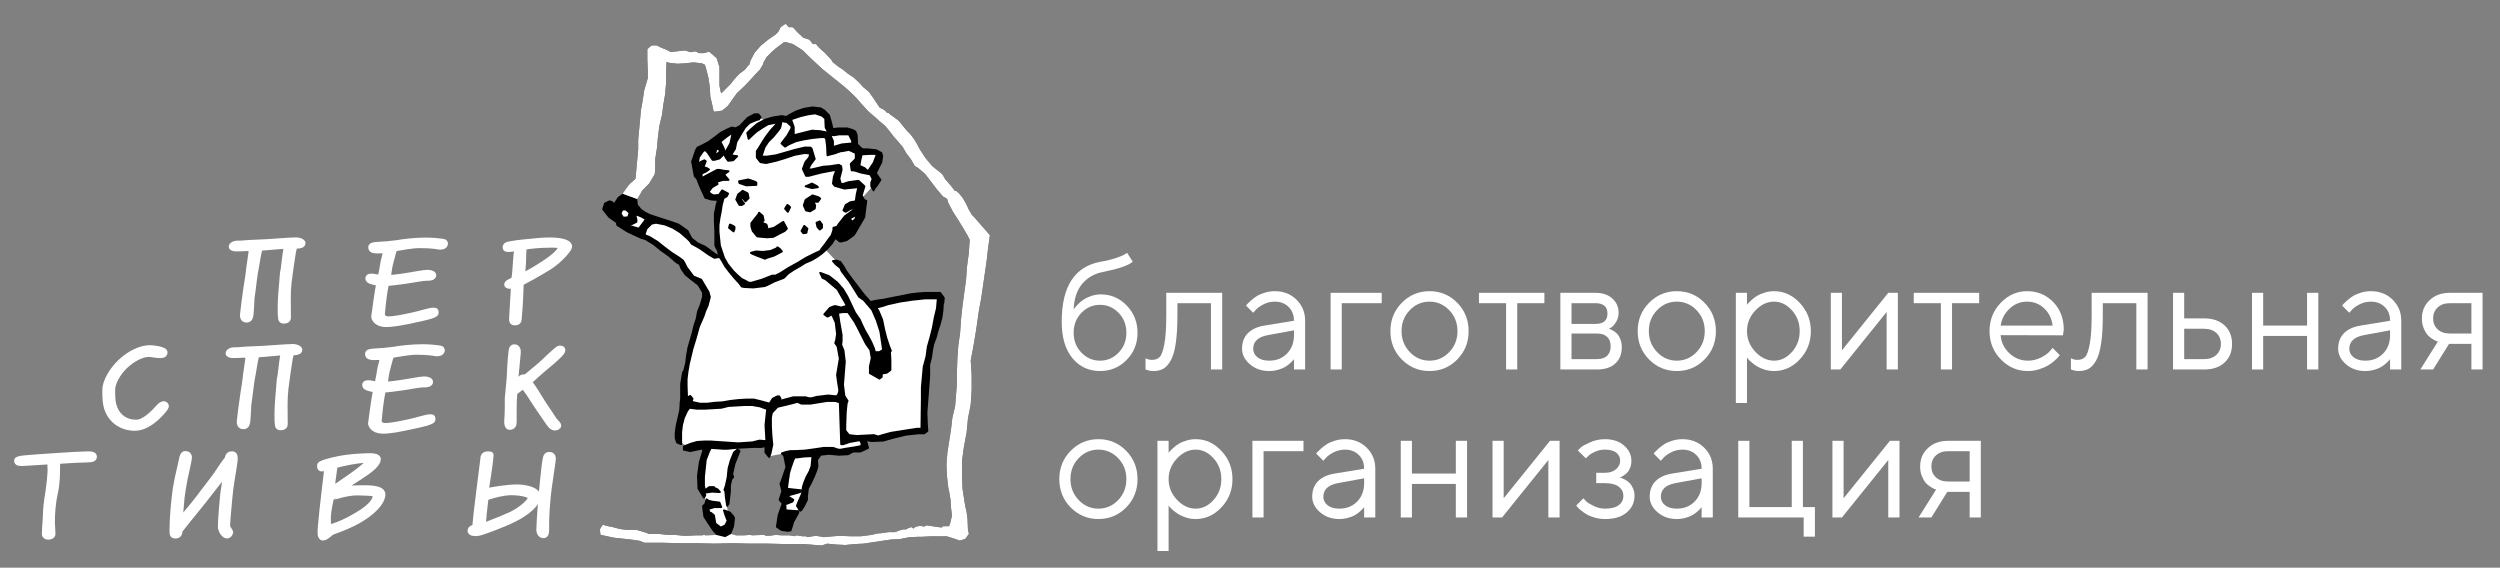 <?xml version="1.0" encoding="UTF-8"?> <svg xmlns="http://www.w3.org/2000/svg" width="1079" height="245" viewBox="0 0 1079 245" fill="none"><rect x="0" y="0" width="1079" height="245" fill="#808080" stroke="none"/><path d="M466.737 152.195C468.97 154.507 471.645 155.663 474.765 155.663C477.884 155.663 480.558 154.507 482.792 152.195C485.024 149.885 486.14 147.024 486.14 143.613C486.14 140.201 485.024 137.341 482.792 135.031C480.558 132.719 477.884 131.565 474.765 131.565C471.645 131.565 468.97 132.719 466.737 135.031C464.505 137.341 463.389 140.201 463.389 143.613C463.389 147.024 464.505 149.885 466.737 152.195ZM486.241 155.359C483.101 158.547 479.274 160.139 474.765 160.139C469.896 160.139 465.924 158.283 462.85 154.569C459.776 150.856 458.238 145.6 458.238 138.8C458.238 123.587 463.86 114.971 475.101 112.952C477.546 112.548 479.722 112.02 481.63 111.369C483.538 110.719 484.817 110.18 485.468 109.755L486.477 109.149L488.9 112.952C487.06 114.568 482.696 116.059 475.808 117.428C472.173 118.168 469.24 119.891 467.006 122.595C464.774 125.299 463.568 128.972 463.389 133.617C463.478 133.439 463.63 133.197 463.842 132.893C464.056 132.589 464.516 132.075 465.222 131.344C465.929 130.617 466.709 129.96 467.561 129.376C468.414 128.793 469.52 128.259 470.877 127.776C472.234 127.295 473.642 127.053 475.101 127.053C479.476 127.053 483.213 128.664 486.309 131.883C489.405 135.104 490.953 139.012 490.953 143.613C490.953 148.259 489.382 152.173 486.241 155.359Z" fill="white"></path><path d="M527.492 126.381V159.465H522.645V130.857H508.173V136.041C508.173 140.909 507.932 144.965 507.449 148.207C506.966 151.451 506.244 153.919 505.277 155.613C504.313 157.305 503.248 158.484 502.081 159.145C500.913 159.808 499.501 160.139 497.84 160.139C497.278 160.139 496.712 160.083 496.141 159.971C495.568 159.859 495.148 159.736 494.878 159.601L494.406 159.465V154.652C495.326 155.101 496.246 155.325 497.166 155.325C498.581 155.325 499.69 154.923 500.498 154.113C501.306 153.307 501.985 151.444 502.536 148.527C503.085 145.609 503.36 141.447 503.36 136.041V126.381H527.492Z" fill="white"></path><path d="M555.469 152.6C557.477 150.559 558.482 147.909 558.482 144.656V142.569L547.105 144.656C542.977 145.441 540.901 147.393 540.878 150.512C540.878 151.993 541.49 153.221 542.713 154.199C543.936 155.175 545.624 155.663 547.778 155.663C550.897 155.663 553.461 154.641 555.469 152.6ZM558.482 138.431C558.482 135.983 557.708 133.997 556.16 132.473C554.612 130.947 552.625 130.184 550.201 130.184C548.452 130.184 546.808 130.581 545.27 131.377C543.734 132.176 542.617 132.989 541.922 133.819L540.878 134.997L537.782 131.9C537.917 131.72 538.102 131.489 538.337 131.211C538.573 130.931 539.089 130.436 539.885 129.729C540.682 129.021 541.518 128.389 542.393 127.828C543.268 127.267 544.418 126.768 545.844 126.329C547.268 125.892 548.721 125.675 550.201 125.675C553.97 125.675 557.096 126.897 559.576 129.343C562.054 131.787 563.294 134.816 563.294 138.431V159.465H558.482V154.989C558.392 155.124 558.252 155.309 558.061 155.544C557.869 155.779 557.444 156.195 556.782 156.789C556.12 157.384 555.408 157.912 554.645 158.372C553.881 158.832 552.877 159.241 551.632 159.6C550.386 159.959 549.102 160.139 547.778 160.139C544.48 160.139 541.704 159.161 539.448 157.209C537.193 155.259 536.066 153.027 536.066 150.512C536.066 147.753 536.896 145.527 538.556 143.832C540.217 142.137 542.606 141.033 545.725 140.516L558.482 138.431Z" fill="white"></path><path d="M596.334 130.858H579.102V159.466H574.289V126.382H596.334V130.858Z" fill="white"></path><path d="M625.492 133.868C623.126 131.412 620.286 130.184 616.978 130.184C613.667 130.184 610.828 131.412 608.462 133.868C606.095 136.325 604.91 139.339 604.91 142.907C604.91 146.452 606.095 149.464 608.462 151.943C610.828 154.423 613.667 155.663 616.978 155.663C620.286 155.663 623.126 154.433 625.492 151.976C627.859 149.52 629.043 146.501 629.043 142.923C629.043 139.344 627.859 136.325 625.492 133.868ZM605.028 130.672C608.316 127.339 612.304 125.673 616.994 125.673C621.683 125.673 625.666 127.339 628.942 130.672C632.218 134.003 633.856 138.087 633.856 142.923C633.856 147.757 632.218 151.836 628.942 155.157C625.666 158.477 621.683 160.139 616.994 160.139C612.304 160.139 608.316 158.477 605.028 155.157C601.742 151.836 600.098 147.757 600.098 142.923C600.098 138.087 601.742 134.003 605.028 130.672Z" fill="white"></path><path d="M638.32 126.381H666.558V130.857H654.846V159.465H650.032V130.857H638.32V126.381Z" fill="white"></path><path d="M678.261 143.95V154.989H689.301C691.185 154.989 692.633 154.506 693.643 153.541C694.652 152.577 695.157 151.22 695.157 149.469C695.157 147.72 694.652 146.362 693.643 145.397C692.633 144.433 691.185 143.95 689.301 143.95H678.261ZM688.593 130.857H678.261V139.809H688.593C692.049 139.809 693.777 138.318 693.777 135.334C693.777 132.349 692.049 130.857 688.593 130.857ZM688.593 126.381C691.623 126.381 694.047 127.194 695.865 128.82C697.683 130.448 698.591 132.506 698.591 134.997C698.591 136.412 698.248 137.694 697.564 138.85C696.88 140.006 696.189 140.809 695.493 141.258L694.451 141.896C694.585 141.942 694.781 142.009 695.04 142.098C695.299 142.188 695.747 142.429 696.385 142.821C697.025 143.214 697.587 143.674 698.069 144.202C698.551 144.73 698.989 145.486 699.381 146.474C699.773 147.46 699.971 148.573 699.971 149.805C699.971 152.789 699.04 155.146 697.177 156.874C695.315 158.602 692.689 159.465 689.301 159.465H673.449V126.381H688.593Z" fill="white"></path><path d="M732.219 133.868C729.852 131.412 727.012 130.184 723.703 130.184C720.394 130.184 717.555 131.412 715.188 133.868C712.822 136.325 711.636 139.339 711.636 142.907C711.636 146.452 712.822 149.464 715.188 151.943C717.555 154.423 720.394 155.663 723.703 155.663C727.012 155.663 729.852 154.433 732.219 151.976C734.586 149.52 735.77 146.501 735.77 142.923C735.77 139.344 734.586 136.325 732.219 133.868ZM711.755 130.672C715.043 127.339 719.031 125.673 723.72 125.673C728.41 125.673 732.392 127.339 735.668 130.672C738.944 134.003 740.583 138.087 740.583 142.923C740.583 147.757 738.944 151.836 735.668 155.157C732.392 158.477 728.41 160.139 723.72 160.139C719.031 160.139 715.043 158.477 711.755 155.157C708.468 151.836 706.824 147.757 706.824 142.923C706.824 138.087 708.468 134.003 711.755 130.672Z" fill="white"></path><path d="M757.618 151.843C760.03 154.389 762.727 155.663 765.713 155.663C768.562 155.663 771.114 154.423 773.369 151.943C775.623 149.465 776.751 146.458 776.751 142.923C776.751 139.389 775.623 136.382 773.369 133.903C771.114 131.423 768.562 130.185 765.713 130.185C762.727 130.185 760.03 131.457 757.618 134.003C755.205 136.551 753.999 139.523 753.999 142.923C753.999 146.323 755.205 149.297 757.618 151.843ZM753.999 173.939H749.188V126.382H753.999V131.565C754.09 131.43 754.251 131.222 754.487 130.941C754.723 130.661 755.206 130.185 755.935 129.51C756.663 128.837 757.455 128.238 758.307 127.71C759.161 127.183 760.254 126.711 761.59 126.297C762.925 125.882 764.298 125.674 765.713 125.674C769.931 125.674 773.627 127.369 776.802 130.757C779.977 134.145 781.565 138.199 781.565 142.923C781.565 147.647 779.983 151.695 776.819 155.074C773.655 158.451 769.953 160.139 765.713 160.139C764.298 160.139 762.935 159.938 761.622 159.533C760.31 159.129 759.206 158.646 758.307 158.085C757.41 157.526 756.63 156.958 755.969 156.386C755.307 155.814 754.807 155.326 754.471 154.922L753.999 154.282V173.939Z" fill="white"></path><path d="M819.116 126.381V159.465H814.269V134.661L794.277 159.465H790.172V126.381H794.984V151.186L814.976 126.381H819.116Z" fill="white"></path><path d="M825.973 126.381H854.21V130.857H842.498V159.465H837.685V130.857H825.973V126.381Z" fill="white"></path><path d="M867.296 133.247C865.141 135.288 863.873 137.711 863.492 140.516H885.908C885.549 137.532 884.344 135.064 882.29 133.112C880.237 131.159 877.762 130.184 874.868 130.184C871.974 130.184 869.449 131.205 867.296 133.247ZM863.492 144.655C863.672 147.641 864.9 150.221 867.178 152.399C869.454 154.573 872.13 155.663 875.205 155.663C877.269 155.663 879.188 155.203 880.96 154.281C882.733 153.363 883.989 152.441 884.73 151.523L885.908 150.176L889.005 153.273C888.869 153.452 888.673 153.704 888.416 154.031C888.157 154.355 887.596 154.905 886.732 155.679C885.868 156.452 884.937 157.137 883.938 157.732C882.941 158.327 881.65 158.877 880.068 159.383C878.486 159.885 876.865 160.139 875.205 160.139C870.696 160.139 866.813 158.461 863.56 155.108C860.306 151.752 858.68 147.684 858.68 142.907C858.68 138.127 860.289 134.06 863.509 130.705C866.729 127.351 870.516 125.675 874.868 125.675C879.378 125.675 883.148 127.237 886.177 130.369C889.206 133.499 890.721 137.453 890.721 142.233L890.384 144.724L863.492 144.655Z" fill="white"></path><path d="M926.89 126.381V159.465H922.043V130.857H907.571V136.041C907.571 140.909 907.33 144.965 906.847 148.207C906.365 151.451 905.642 153.919 904.675 155.613C903.711 157.305 902.646 158.484 901.479 159.145C900.311 159.808 898.899 160.139 897.238 160.139C896.677 160.139 896.11 160.083 895.539 159.971C894.966 159.859 894.546 159.736 894.277 159.601L893.805 159.465V154.652C894.725 155.101 895.645 155.325 896.565 155.325C897.979 155.325 899.089 154.923 899.897 154.113C900.705 153.307 901.383 151.444 901.933 148.527C902.483 145.609 902.758 141.447 902.758 136.041V126.381H926.89Z" fill="white"></path><path d="M951.379 154.989C953.532 154.989 955.265 154.378 956.579 153.156C957.892 151.933 958.548 150.357 958.548 148.425C958.548 146.496 957.892 144.925 956.579 143.713C955.265 142.504 953.511 141.896 951.311 141.896H942.695V154.989H951.379ZM960.163 156.436C958.032 158.454 955.104 159.465 951.379 159.465H937.883V126.381H942.695V137.42H951.311C955.036 137.42 957.976 138.43 960.129 140.449C962.284 142.468 963.361 145.133 963.361 148.444C963.361 151.752 962.295 154.417 960.163 156.436Z" fill="white"></path><path d="M995.731 144.992H976.782V159.466H971.969V126.382H976.782V140.516H995.731V126.382H1000.58V159.466H995.731V144.992Z" fill="white"></path><path d="M1028.55 152.6C1030.56 150.559 1031.56 147.909 1031.56 144.656V142.569L1020.19 144.656C1016.06 145.441 1013.98 147.393 1013.96 150.512C1013.96 151.993 1014.57 153.221 1015.8 154.199C1017.02 155.175 1018.71 155.663 1020.86 155.663C1023.98 155.663 1026.54 154.641 1028.55 152.6ZM1031.56 138.431C1031.56 135.983 1030.79 133.997 1029.24 132.473C1027.69 130.947 1025.71 130.184 1023.28 130.184C1021.53 130.184 1019.89 130.581 1018.35 131.377C1016.82 132.176 1015.7 132.989 1015 133.819L1013.96 134.997L1010.86 131.9C1011 131.72 1011.18 131.489 1011.42 131.211C1011.66 130.931 1012.17 130.436 1012.97 129.729C1013.76 129.021 1014.6 128.389 1015.48 127.828C1016.35 127.267 1017.5 126.768 1018.93 126.329C1020.35 125.892 1021.8 125.675 1023.28 125.675C1027.05 125.675 1030.18 126.897 1032.66 129.343C1035.14 131.787 1036.38 134.816 1036.38 138.431V159.465H1031.56V154.989C1031.47 155.124 1031.33 155.309 1031.14 155.544C1030.95 155.779 1030.53 156.195 1029.86 156.789C1029.2 157.384 1028.49 157.912 1027.73 158.372C1026.96 158.832 1025.96 159.241 1024.71 159.6C1023.47 159.959 1022.18 160.139 1020.86 160.139C1017.56 160.139 1014.79 159.161 1012.53 157.209C1010.28 155.259 1009.15 153.027 1009.15 150.512C1009.15 147.753 1009.98 145.527 1011.64 143.832C1013.3 142.137 1015.69 141.033 1018.81 140.516L1031.56 138.431Z" fill="white"></path><path d="M1057.37 130.858C1055.17 130.858 1053.41 131.468 1052.1 132.691C1050.79 133.914 1050.13 135.49 1050.13 137.42C1050.13 139.35 1050.78 140.922 1052.09 142.131C1053.39 143.343 1055.15 143.951 1057.37 143.951H1066.66V130.858H1057.37ZM1048.64 129.527C1050.87 127.43 1053.78 126.382 1057.37 126.382H1071.47V159.466H1066.66V148.424H1057L1050.13 159.466H1044.61L1052.19 147.416C1052.01 147.371 1051.75 147.287 1051.43 147.163C1051.1 147.04 1050.55 146.736 1049.76 146.254C1048.98 145.772 1048.29 145.19 1047.69 144.506C1047.1 143.822 1046.55 142.86 1046.04 141.628C1045.54 140.392 1045.29 138.991 1045.29 137.42C1045.29 134.258 1046.4 131.624 1048.64 129.527Z" fill="white"></path><path d="M482.59 197.741C480.223 195.285 477.383 194.057 474.075 194.057C470.765 194.057 467.926 195.285 465.559 197.741C463.193 200.198 462.009 203.212 462.009 206.78C462.009 210.325 463.193 213.337 465.559 215.816C467.926 218.296 470.765 219.536 474.075 219.536C477.383 219.536 480.223 218.306 482.59 215.849C484.957 213.393 486.141 210.374 486.141 206.796C486.141 203.217 484.957 200.198 482.59 197.741ZM462.126 194.545C465.414 191.212 469.402 189.546 474.091 189.546C478.781 189.546 482.763 191.212 486.039 194.545C489.315 197.876 490.954 201.96 490.954 206.796C490.954 211.63 489.315 215.709 486.039 219.03C482.763 222.35 478.781 224.012 474.091 224.012C469.402 224.012 465.414 222.35 462.126 219.03C458.839 215.709 457.195 211.63 457.195 206.796C457.195 201.96 458.839 197.876 462.126 194.545Z" fill="white"></path><path d="M507.989 215.716C510.401 218.261 513.099 219.536 516.084 219.536C518.933 219.536 521.485 218.296 523.74 215.816C525.995 213.337 527.123 210.33 527.123 206.796C527.123 203.261 525.995 200.254 523.74 197.776C521.485 195.296 518.933 194.057 516.084 194.057C513.099 194.057 510.401 195.329 507.989 197.876C505.576 200.424 504.371 203.397 504.371 206.796C504.371 210.196 505.576 213.169 507.989 215.716ZM504.371 237.812H499.559V190.254H504.371V195.437C504.461 195.302 504.623 195.094 504.859 194.813C505.093 194.533 505.577 194.057 506.307 193.382C507.035 192.709 507.827 192.11 508.679 191.582C509.532 191.056 510.625 190.584 511.961 190.169C513.296 189.754 514.669 189.546 516.084 189.546C520.303 189.546 523.999 191.241 527.173 194.629C530.348 198.017 531.936 202.072 531.936 206.796C531.936 211.52 530.355 215.568 527.191 218.946C524.027 222.324 520.324 224.012 516.084 224.012C514.669 224.012 513.307 223.81 511.993 223.405C510.681 223.001 509.577 222.518 508.679 221.957C507.781 221.398 507.001 220.83 506.34 220.258C505.679 219.686 505.179 219.198 504.843 218.794L504.371 218.154V237.812Z" fill="white"></path><path d="M562.587 194.731H545.355V223.339H540.543V190.255H562.587V194.731Z" fill="white"></path><path d="M585.75 216.473C587.758 214.432 588.764 211.782 588.764 208.529V206.442L577.386 208.529C573.258 209.314 571.182 211.266 571.16 214.385C571.16 215.866 571.772 217.094 572.994 218.072C574.217 219.048 575.905 219.536 578.06 219.536C581.178 219.536 583.742 218.514 585.75 216.473ZM588.764 202.304C588.764 199.856 587.989 197.87 586.441 196.346C584.893 194.82 582.906 194.057 580.482 194.057C578.733 194.057 577.089 194.454 575.552 195.25C574.016 196.049 572.898 196.862 572.204 197.692L571.16 198.87L568.064 195.773C568.197 195.594 568.384 195.362 568.618 195.084C568.854 194.804 569.37 194.309 570.166 193.602C570.964 192.894 571.8 192.262 572.674 191.701C573.549 191.14 574.7 190.641 576.125 190.202C577.549 189.765 579.002 189.548 580.482 189.548C584.252 189.548 587.377 190.77 589.857 193.216C592.336 195.66 593.576 198.689 593.576 202.304V223.338H588.764V218.862C588.673 218.997 588.532 219.182 588.342 219.417C588.15 219.652 587.725 220.068 587.064 220.662C586.401 221.257 585.689 221.785 584.926 222.245C584.162 222.705 583.158 223.114 581.913 223.473C580.668 223.832 579.384 224.012 578.06 224.012C574.761 224.012 571.985 223.034 569.729 221.082C567.474 219.132 566.348 216.9 566.348 214.385C566.348 211.626 567.177 209.4 568.837 207.705C570.498 206.01 572.888 204.906 576.006 204.389L588.764 202.304Z" fill="white"></path><path d="M628.333 208.866H609.384V223.339H604.57V190.255H609.384V204.39H628.333V190.255H633.18V223.339H628.333V208.866Z" fill="white"></path><path d="M673.12 190.254V223.338H668.273V198.534L648.281 223.338H644.176V190.254H648.988V215.059L668.98 190.254H673.12Z" fill="white"></path><path d="M703.587 201.865C703.239 202.763 702.812 203.463 702.307 203.969C701.803 204.474 701.286 204.901 700.759 205.247C700.232 205.595 699.8 205.838 699.464 205.971L698.926 206.106C699.104 206.153 699.346 206.209 699.648 206.274C699.951 206.341 700.468 206.562 701.196 206.931C701.927 207.302 702.576 207.749 703.15 208.277C703.722 208.805 704.248 209.573 704.731 210.583C705.212 211.593 705.455 212.747 705.455 214.049C705.455 216.854 704.355 219.215 702.156 221.135C699.958 223.051 696.816 224.013 692.732 224.013C691.162 224.013 689.675 223.81 688.272 223.405C686.87 223.002 685.698 222.519 684.755 221.958C683.812 221.399 683 220.831 682.316 220.259C681.631 219.687 681.121 219.199 680.785 218.795L680.312 218.155L683.41 215.059C683.679 215.373 684.054 215.789 684.536 216.305C685.019 216.821 686.068 217.487 687.684 218.307C689.3 219.126 690.982 219.535 692.732 219.535C695.358 219.535 697.331 219.03 698.656 218.021C699.979 217.011 700.642 215.681 700.642 214.033C700.642 212.383 699.975 211.055 698.639 210.045C697.303 209.034 695.335 208.529 692.732 208.529H688.928V204.054H692.732C694.707 204.054 696.288 203.542 697.478 202.522C698.667 201.501 699.262 200.278 699.262 198.854C699.262 197.427 698.712 196.274 697.612 195.386C696.514 194.501 694.887 194.057 692.732 194.057C691.206 194.057 689.754 194.365 688.374 194.982C686.994 195.601 686.012 196.234 685.428 196.885L684.454 197.827L680.986 194.394C681.3 194.034 681.76 193.585 682.366 193.047C682.971 192.509 684.284 191.791 686.303 190.893C688.323 189.997 690.466 189.547 692.732 189.547C696.098 189.547 698.835 190.466 700.944 192.306C703.054 194.146 704.108 196.334 704.108 198.87C704.108 199.969 703.934 200.969 703.587 201.865Z" fill="white"></path><path d="M731.41 216.473C733.418 214.432 734.424 211.782 734.424 208.529V206.442L723.046 208.529C718.918 209.314 716.842 211.266 716.821 214.385C716.821 215.866 717.432 217.094 718.654 218.072C719.877 219.048 721.565 219.536 723.72 219.536C726.838 219.536 729.402 218.514 731.41 216.473ZM734.424 202.304C734.424 199.856 733.649 197.87 732.101 196.346C730.552 194.82 728.566 194.057 726.142 194.057C724.393 194.057 722.749 194.454 721.212 195.25C719.676 196.049 718.558 196.862 717.864 197.692L716.82 198.87L713.724 195.773C713.858 195.594 714.044 195.362 714.278 195.084C714.514 194.804 715.03 194.309 715.826 193.602C716.624 192.894 717.46 192.262 718.334 191.701C719.209 191.14 720.36 190.641 721.785 190.202C723.209 189.765 724.662 189.548 726.142 189.548C729.912 189.548 733.037 190.77 735.517 193.216C737.996 195.66 739.236 198.689 739.236 202.304V223.338H734.424V218.862C734.333 218.997 734.192 219.182 734.002 219.417C733.81 219.652 733.385 220.068 732.724 220.662C732.061 221.257 731.349 221.785 730.586 222.245C729.822 222.705 728.818 223.114 727.573 223.473C726.328 223.832 725.044 224.012 723.72 224.012C720.422 224.012 717.645 223.034 715.389 221.082C713.134 219.132 712.008 216.9 712.008 214.385C712.008 211.626 712.837 209.4 714.498 207.705C716.158 206.01 718.548 204.906 721.666 204.389L734.424 202.304Z" fill="white"></path><path d="M750.23 190.254H755.042V218.862H773.318V190.254H778.132V218.862H783.314V231.618H778.468V223.338H750.23V190.254Z" fill="white"></path><path d="M819.823 190.254V223.338H814.976V198.534L794.984 223.338H790.879V190.254H795.691V215.059L815.683 190.254H819.823Z" fill="white"></path><path d="M840.815 194.731C838.616 194.731 836.86 195.342 835.547 196.564C834.235 197.787 833.579 199.363 833.579 201.292C833.579 203.223 834.229 204.794 835.531 206.004C836.832 207.216 838.593 207.824 840.815 207.824H850.104V194.731H840.815ZM832.081 193.4C834.313 191.303 837.225 190.255 840.815 190.255H854.917V223.339H850.104V212.298H840.444L833.579 223.339H828.059L835.631 211.29C835.452 211.244 835.2 211.16 834.875 211.036C834.549 210.914 833.993 210.61 833.208 210.127C832.423 209.646 831.732 209.063 831.139 208.379C830.544 207.695 829.995 206.734 829.489 205.502C828.984 204.266 828.732 202.864 828.732 201.292C828.732 198.131 829.848 195.498 832.081 193.4Z" fill="white"></path><path d="M40.67 196.975C40.601 196.058 39.008 195.92 37.776 195.962C33.658 196.058 30.159 196.293 25.25 196.611C19.413 196.975 12.398 197.484 10.318 197.713C8.283 197.906 7.234 198.267 7.234 198.771C7.234 199.926 8.341 200.016 9.629 199.973C13.874 199.788 18.122 199.42 21.554 199.234C21.678 201.075 21.678 202.868 21.678 203.47C21.678 204.065 21.377 208.028 20.702 212.671C19.957 216.997 19.713 219.855 19.585 223.993C19.413 226.477 19.226 229.106 19.226 230.483C19.226 231.309 19.898 231.777 20.877 231.777C21.925 231.777 22.785 231.309 22.785 230.435C22.785 228.919 22.599 227.399 22.54 225.746C22.54 221.325 22.912 216.763 23.774 213.04C24.819 208.347 24.75 204.251 24.75 202.82C24.75 201.305 24.819 200.335 24.878 199.091C26.171 199.049 31.878 198.538 37.1 198.453C39.997 198.41 40.728 198.08 40.67 196.975Z" fill="white" stroke="white" stroke-width="2.295" stroke-miterlimit="10"></path><path d="M101.357 199.139C101.6 197.389 101.471 196.244 100.553 195.962C99.448 195.871 98.402 196.01 98.157 197.906C96.192 200.292 93.67 204.479 92.076 206.506C89.308 210.003 88.388 211.475 85.491 215.156C83.039 218.424 79.897 221.924 77.627 224.78C77.875 222.333 78.248 217.641 78.49 214.929C78.92 211.379 79.352 209.406 79.897 206.231C80.27 204.569 81.748 198.362 81.69 197.257C81.62 196.472 81.189 195.825 79.841 195.825C78.979 195.825 78.548 197.352 78.364 198.411C77.875 201.123 76.709 204.895 75.723 210.97C75.106 215.481 74.316 222.844 74.316 228.553C74.316 230.622 74.316 231.271 75.723 231.271C77.327 231.271 77.627 230.075 77.627 228.966C80.758 225.052 82.735 222.525 86.11 218.424C89.494 214.285 90.899 212.257 94.097 208.25C95.761 206.231 96.378 205.309 97.298 204.017C97.055 206.321 97.298 206.506 96.682 210.003C95.947 213.918 95.088 225.833 95.202 227.584C95.332 229.148 96.736 231.271 98.029 231.271C98.771 231.224 99.322 230.484 99.509 229.744C99.448 229.334 98.891 228.637 98.215 227.537C98.029 226.664 98.702 219.525 99.075 215.53C99.692 208.25 100.553 205.492 101.357 199.139Z" fill="white" stroke="white" stroke-width="2.295" stroke-miterlimit="10"></path><path d="M165.198 213.504C165.314 210.189 158.126 210.603 155.183 210.603C150.999 210.603 149.404 211.061 146.95 211.205C149.219 209.864 152.961 207.38 155.428 205.814C160.093 202.82 163.105 200.335 163.231 198.176C163.231 197.069 161.382 196.75 159.907 196.75C158.312 196.75 151.241 196.884 145.287 198.176C142.332 198.819 138.159 199.926 138.028 200.703C137.856 202.182 138.4 202.363 139.077 202.315C139.877 202.224 140.252 201.948 141.17 201.762C141.042 202.916 138.832 220.912 138.344 227.217C138.214 229.105 137.856 231.909 139.262 232.137C140.61 232.329 142.704 229.839 143.683 229.563C145.529 228.918 151.495 226.803 155.916 224.04C161.51 220.589 165.069 216.63 165.198 213.504ZM159.045 199.186C159.045 199.693 156.103 202.267 151.742 205.357C148.053 207.981 143.869 210.741 143.133 211.157C143.193 210.32 143.683 208.028 143.808 206.41C144.056 205.032 144.424 201.858 144.542 200.936C146.331 200.431 150.509 199.42 154.325 198.915C157.335 198.495 158.986 198.586 159.045 199.186ZM162.058 213.966C162 215.337 160.951 218.153 154.626 221.924C151.742 223.673 146.95 226.387 141.786 227.675C141.717 227.169 141.601 224.456 141.658 222.796C141.786 220.31 142.89 215.067 142.948 215.024C143.009 214.838 149.775 212.576 154.255 212.671C158.8 212.81 162.127 212.671 162.058 213.966Z" fill="white" stroke="white" stroke-width="2.295" stroke-miterlimit="10"></path><path d="M238.758 197.712C238.758 196.884 238.084 196.196 237.225 196.196C235.989 196.196 235.561 196.884 235.444 197.857C234.7 201.257 234.27 207.932 233.78 211.891C233.349 216.726 232.864 222.844 232.675 227.493C232.546 228.732 232.546 230.849 234.395 231.127C235.63 231.176 235.875 230.203 235.875 228.18C235.747 224.359 236.12 218.796 236.492 215.067C236.92 209.682 238.758 199.462 238.758 197.712ZM232.129 214.423C232.305 211.108 226.104 210.236 223.152 210.236C218.907 210.236 212.582 211.294 209.752 211.934C209.81 211.06 210.426 207.981 210.612 206.32C210.857 204.939 211.844 197.857 211.844 196.845C211.844 196.377 212.393 195.962 210.612 195.962C208.403 195.962 208.519 197.389 208.403 198.632C207.413 206.784 205.45 221.136 204.963 227.493C203.797 227.675 202.994 228.275 202.939 228.872C202.809 230.435 205.02 230.203 206.008 230.203C207.413 230.203 217.312 226.434 221.916 224.131C227.326 221.46 232.002 217.551 232.129 214.423ZM228.991 214.879C228.932 216.258 224.929 219.987 220.569 222.014C217.497 223.44 212.765 225.326 208.403 226.982C208.706 225.285 208.706 223.722 208.892 222.014C209.265 218.976 209.636 214.976 209.694 214.928C209.752 214.741 216.509 212.486 221.001 212.577C225.605 212.719 229.046 213.588 228.991 214.879Z" fill="white" stroke="white" stroke-width="2.295" stroke-miterlimit="10"></path><path d="M71.163 152.195C71.411 150.679 65.814 150.126 64.782 150.126C60.838 150.126 56.045 152.285 51.874 156.248C48.487 159.467 45.301 164.532 45.301 168.395C45.301 170.836 45.301 174.517 46.464 177.237C48.37 181.747 52.544 184.642 57.954 184.78C63.235 184.874 67.969 180.358 70.793 176.954C71.469 176.033 72.4 175.022 71.038 174.379C70.247 174.109 69.2 174.789 68.338 175.81C66.187 178.289 62.2 182.301 58.758 182.301C54.21 182.301 51.012 179.857 49.533 176.129C48.487 173.602 48.557 170.602 48.557 168.121C48.557 165.219 51.012 160.893 53.965 158.09C57.095 155.095 61.209 152.887 64.22 152.887C65.455 152.887 67.421 153.393 68.956 153.393C70.118 153.441 71.038 153.26 71.163 152.195Z" fill="white" stroke="white" stroke-width="2.295" stroke-miterlimit="10"></path><path d="M129.352 151.004C129.352 150.312 127.818 149.623 126.524 149.623C123.024 149.623 114.602 150.499 108.709 150.632C104.649 150.723 104.345 151.052 100.718 151.052C99.669 151.052 98.508 151.781 98.508 152.473C98.508 153.766 102.067 153.345 104.345 153.261C105.323 153.213 106.312 153.261 107.232 153.213C106.987 155.697 105.88 162.415 105.812 163.792C105.694 165.178 105.265 167.522 104.894 169.874C104.218 174.471 103.542 179.763 103.356 181.748C103.23 183.174 103.787 184.089 105.018 184.089C106.184 184.089 106.673 183.36 106.86 181.93C107.101 180.087 107.172 176.775 107.347 174.471C108.091 169.64 108.463 164.762 109.198 161.539C109.685 158.825 109.999 156.249 110.789 153.122C115.091 152.793 118.965 152.473 122.349 152.154C121.732 154.728 121.303 159.378 120.931 162.139C120.559 163.427 120.441 165.869 120.258 168.213C119.768 173.419 119.525 177.281 119.639 181.515C119.828 183.174 119.525 184.551 121.062 184.551C123.572 184.551 122.965 182.893 123.024 181.972C123.024 176.448 122.781 172.954 123.327 167.842C123.758 164.346 124.687 157.671 125.235 154.5C125.48 153.489 125.721 152.751 125.967 152.154C126.224 152.154 126.583 152.154 126.955 152.154C128.734 152.154 129.352 151.511 129.352 151.004Z" fill="white" stroke="white" stroke-width="2.295" stroke-miterlimit="10"></path><path d="M190.786 151.461C190.971 150.955 190.728 150.312 189.553 150.218C187.959 149.988 185.193 149.712 182.307 149.712C177.574 149.712 172.41 150.355 170.012 150.818C166.814 151.227 164.363 151.461 162.512 151.51C160.057 151.641 158.766 151.781 158.707 152.66C158.58 154.037 160.001 154.27 161.652 154.27C162.884 154.27 164.363 154.18 165.281 153.988C165.164 154.499 164.304 157.904 164.05 158.963C163.802 160.479 163.132 164.714 162.697 165.773C161.222 165.64 160.301 165.406 159.687 165.315C158.894 165.178 157.477 165.219 157.477 166.048C157.477 167.017 158.148 167.246 158.952 167.522C159.931 167.842 160.674 168.122 162.208 168.074C161.29 172.908 160.733 177.466 160.001 182.759C160.001 183.125 160.674 185.886 164.978 186.026C168.047 186.116 172.655 185.195 176.9 184.274C182.42 183.125 186.797 182.158 186.797 181.099C186.797 180.406 186.912 179.901 185.75 179.949C183.901 179.949 180.025 181.376 176.155 182.158C172.165 182.988 168.595 183.769 165.957 183.72C164.304 183.678 163.502 182.302 163.56 181.93C163.988 176.869 164.546 172.039 165.409 168.261C167.243 168.261 170.143 167.799 173.082 167.431C176.958 166.926 180.458 166.048 183.097 166.048C184.214 166.048 185.434 165.916 185.75 165.038C185.994 164.206 184.704 163.612 183.097 163.612C181.316 163.612 176.341 164.714 171.862 165.315C169.769 165.592 167.863 165.868 166.141 165.868C166.199 165.363 166.814 160.575 167.243 159.377C167.674 157.766 168.35 154.957 168.967 153.345C172.108 152.84 176.468 151.966 179.668 151.966C185.007 151.966 186.726 152.383 188.26 152.616C189.064 152.616 190.413 152.616 190.786 151.461Z" fill="white" stroke="white" stroke-width="2.295" stroke-miterlimit="10"></path><path d="M242.862 151.276C242.862 150.312 242.186 150.312 241.455 150.312C240.466 150.312 234.94 156.106 232.661 157.953C230.337 159.882 229.044 160.942 226.823 162.831C226.277 162.596 225.66 162.691 224.858 163.101C224.43 163.384 224.311 164.022 224.311 164.442C223.509 164.9 222.95 165.501 222.16 165.959C222.591 163.335 223.38 155.413 223.636 152.015C223.694 151.185 223.38 149.759 222.031 149.759C221.053 149.759 220.742 150.541 220.625 151.641C220.193 155.004 219.822 162.926 219.822 163.245C219.822 163.84 219.018 171.853 219.018 171.853C219.018 173.508 219.088 177.694 218.775 181.832C218.718 182.759 218.904 184.369 219.95 184.369C221.543 184.369 221.847 183.215 221.847 182.158C221.847 179.21 221.728 173.14 222.16 169.405C224.182 167.89 224.498 167.708 225.964 166.559C226.823 168.122 227.999 169.362 228.914 170.885C232.047 175.858 234.078 178.61 236.965 182.856C237.708 183.95 238.932 185.244 240.593 184.369C241.999 183.584 239.977 182.302 239.173 181.195C236.965 177.694 234.94 174.975 233.033 171.804C231.313 168.815 228.674 165.129 228.429 164.762C230.45 163.011 233.22 160.341 236.163 157.953C239.001 155.648 242.862 152.24 242.862 151.276Z" fill="white" stroke="white" stroke-width="2.295" stroke-miterlimit="10"></path><path d="M130.735 104.977C130.735 104.29 129.196 103.6 127.91 103.6C124.409 103.6 115.988 104.47 110.08 104.61C106.033 104.705 105.718 105.024 102.101 105.024C101.055 105.024 99.879 105.758 99.879 106.455C99.879 107.737 103.451 107.322 105.718 107.232C106.708 107.184 107.684 107.232 108.614 107.184C108.371 109.674 107.252 116.393 107.196 117.77C107.08 119.154 106.646 121.505 106.276 123.846C105.604 128.454 104.928 133.74 104.741 135.72C104.611 137.146 105.173 138.07 106.391 138.07C107.566 138.07 108.053 137.332 108.243 135.905C108.487 134.065 108.542 130.752 108.729 128.454C109.474 123.617 109.835 118.739 110.578 115.521C111.067 112.802 111.373 110.222 112.173 107.093C116.478 106.775 120.348 106.455 123.723 106.131C123.117 108.706 122.689 113.355 122.314 116.122C121.943 117.404 121.826 119.844 121.64 122.185C121.151 127.394 120.896 131.251 121.024 135.49C121.209 137.146 120.896 138.529 122.441 138.529C124.954 138.529 124.337 136.875 124.409 135.953C124.409 130.432 124.153 126.932 124.709 121.824C125.141 118.317 126.058 111.653 126.616 108.478C126.861 107.466 127.106 106.727 127.348 106.131C127.595 106.131 127.965 106.131 128.341 106.131C130.117 106.131 130.735 105.482 130.735 104.977Z" fill="white" stroke="white" stroke-width="2.295" stroke-miterlimit="10"></path><path d="M192.165 105.434C192.353 104.929 192.097 104.29 190.931 104.195C189.339 103.966 186.572 103.689 183.685 103.689C178.954 103.689 173.788 104.333 171.395 104.795C168.194 105.21 165.742 105.434 163.892 105.482C161.438 105.62 160.147 105.758 160.09 106.636C159.962 108.014 161.369 108.242 163.031 108.242C164.265 108.242 165.742 108.152 166.659 107.971C166.532 108.478 165.672 111.876 165.426 112.935C165.183 114.461 164.507 118.691 164.079 119.755C162.6 119.611 161.68 119.378 161.065 119.292C160.263 119.155 158.855 119.201 158.855 120.027C158.855 120.994 159.531 121.224 160.335 121.505C161.307 121.824 162.055 122.095 163.589 122.052C162.659 126.89 162.111 131.442 161.369 136.73C161.369 137.103 162.055 139.859 166.345 140.002C169.428 140.093 174.033 139.172 178.278 138.253C183.803 137.103 188.162 136.136 188.162 135.076C188.162 134.391 188.293 133.886 187.117 133.923C185.279 133.923 181.407 135.352 177.536 136.136C173.543 136.965 169.973 137.742 167.332 137.7C165.672 137.657 164.879 136.274 164.939 135.906C165.369 130.841 165.915 126.011 166.777 122.234C168.626 122.234 171.511 121.777 174.464 121.408C178.335 120.903 181.837 120.027 184.478 120.027C185.582 120.027 186.814 119.894 187.117 119.015C187.373 118.191 186.08 117.589 184.478 117.589C182.699 117.589 177.723 118.691 173.229 119.292C171.148 119.563 169.241 119.845 167.518 119.845C167.579 119.34 168.194 114.547 168.626 113.356C169.057 111.744 169.73 108.934 170.345 107.323C173.474 106.818 177.847 105.944 181.037 105.944C186.386 105.944 188.106 106.36 189.642 106.588C190.441 106.588 191.794 106.588 192.165 105.434Z" fill="white" stroke="white" stroke-width="2.295" stroke-miterlimit="10"></path><path d="M245.779 106.539C245.906 105.115 243.872 103.736 237.616 103.641C234.906 103.6 230.602 103.966 226.183 104.471C223.601 104.748 222.185 104.886 219.67 105.391C218.308 105.667 218.134 106.132 218.066 106.727C218.066 107.466 218.566 107.646 219.728 107.598C220.962 107.552 221.938 107.323 223.113 107.046C222.858 109.03 222.556 112.478 222.494 113.627C222.428 115.744 222.066 119.894 221.752 120.622C220.531 121.457 218.811 121.825 218.74 122.834C218.811 123.617 220.459 123.575 221.693 123.339C221.567 126.288 221.078 133.698 220.893 137.103C220.833 138.715 220.962 139.269 222.312 139.269C224.275 139.269 223.96 137.789 224.09 136.554C224.577 132.501 224.891 122.186 224.891 122.186C226.183 121.542 232.082 118.414 237 115.333C241.734 112.344 245.663 107.598 245.779 106.539ZM241.908 106.727C241.852 108.29 239.21 110.733 235.094 113.44C232.082 115.382 228.52 117.68 225.439 118.968C225.509 117.68 225.808 114.871 225.87 113.44C225.996 111.148 225.938 108.29 226.183 106.685C228.52 106.223 232.813 105.758 237 105.758C239.326 105.758 241.977 105.578 241.908 106.727Z" fill="white" stroke="white" stroke-width="2.295" stroke-miterlimit="10"></path><path d="M272.083 86.351L278.229 93.063L289.249 96.501L294.791 99.496L300.579 105.688L306.183 108.705L308.338 110.183L310.371 110.675C310.371 110.675 311.172 109.476 310.987 109.214C310.802 108.951 309.324 102.732 309.324 102.547C309.324 102.362 309.509 96.501 309.509 96.501L309.877 90.85L310.741 86.843L306.675 85.119L304.089 80.203C304.089 80.203 302.181 76.806 302.056 76.56C301.935 76.312 300.642 73.541 300.642 73.541C300.642 73.541 300.394 69.784 300.394 69.538C300.394 69.292 301.441 66.015 301.441 66.015L304.213 63.256L307.661 61.503L311.786 58.455L314.559 57.038L317.366 56.298L322.71 52.48L325.704 50.756C325.704 50.756 326.999 50.571 327.245 50.756C327.491 50.941 329.955 51.803 329.955 51.803L332.231 51.927L337.159 51.557L344.303 49.352L352.37 47.739L357.111 50.386L358.036 54.698C358.036 54.698 358.609 57.223 358.969 57.223C359.328 57.223 367.368 57.162 367.368 57.162L369.134 61.102V63.935C369.134 63.935 370.597 65.72 370.906 65.72C371.213 65.72 375.462 66.015 375.462 66.015H377.892L379.528 67.259L377.892 71.016C377.892 71.016 377.188 72.767 377.249 73.371C377.31 73.972 377.892 77.035 377.892 77.035C377.892 77.035 377.989 79.268 377.556 79.516C377.125 79.762 372.628 84.843 372.628 84.843L371.377 89.937L369.134 97.096L364.87 99.898L360.621 101.073L355.757 107.166L362.144 114.062C362.144 114.062 370.351 125.086 370.475 125.332C370.597 125.578 374.724 130.443 374.724 130.443H383.962C383.962 130.443 396.771 127.241 397.139 127.426C397.509 127.611 404.316 128.227 404.316 128.227L405.515 129.196L404.316 139.25C404.316 139.25 401.943 149.78 401.758 150.026C401.573 150.272 400.095 157.046 400.095 157.046L399.91 164.251L399.296 172.872L398.926 178.599L398.741 183.897L397.202 186.113L389.257 187.038L379.099 189.624C379.099 189.624 374.539 189.746 374.169 189.624C373.801 189.5 371.768 189.679 371.768 189.679L372.754 192.58L368.135 194.365L359.944 194.611L355.08 194.981L353.047 195.536L350.768 201.939L347.627 211.48L346.334 217.15L345.144 219.307L342.148 222.324L337.775 219.675L338.513 214.194L339.684 209.638C339.684 209.638 340.607 206.373 340.607 206.127C340.607 205.881 340.092 201.077 340.092 201.077L338.339 195.702L331.977 196.9V191.358L318.503 192.517L318.007 194.735L314.927 207.79L313.819 212.84L313.697 218.136L314.311 222.324L314.374 227.249C314.374 227.249 312.402 229.282 310.741 228.666C309.078 228.05 306.553 223.247 306.553 223.247C306.553 223.247 305.382 217.396 305.136 217.089C304.89 216.782 302.366 209.638 302.241 209.022C302.12 208.406 302.982 199.6 302.982 199.6L304.846 192.161C304.846 192.161 298.239 193.196 297.438 193.257C296.639 193.318 292.882 189.746 292.882 189.746L293.559 185.005L295.899 161.604L296.576 157.17L298.424 148.918L301.073 142.822C301.073 142.822 302.612 136.54 302.612 136.355C302.612 136.17 304.459 128.473 304.459 128.473L303.719 124.777C303.719 124.777 298.979 119.666 298.67 119.359C298.363 119.05 291.343 111.537 291.343 111.537L282.721 104.702L274.901 100.638C274.901 100.638 267.942 97.436 267.818 96.757C267.694 96.08 265.047 90.85 265.047 90.85L272.083 86.351Z" fill="white"></path><path d="M347.579 80.803L350.348 81.583C350.384 81.594 350.421 81.598 350.459 81.598C350.48 81.598 350.501 81.598 350.522 81.594L353.079 81.203C353.232 81.18 353.36 81.07 353.411 80.923C353.459 80.774 353.419 80.61 353.31 80.501L352.921 80.109C352.892 80.082 352.86 80.057 352.824 80.038L350.657 78.863C350.548 78.802 350.415 78.796 350.297 78.846L347.529 80.021C347.367 80.091 347.266 80.254 347.278 80.431C347.289 80.606 347.409 80.755 347.579 80.803Z" fill="black"></path><path d="M346.537 88.831L347.516 90.998C347.571 91.116 347.676 91.202 347.804 91.231L349.568 91.627C349.6 91.635 349.629 91.637 349.659 91.637C349.736 91.637 349.812 91.616 349.877 91.574L351.423 90.613L351.816 90.42C351.935 90.359 352.022 90.243 352.041 90.109L352.249 88.721C352.261 88.635 352.247 88.547 352.207 88.469L351.711 87.504H353.012C353.146 87.504 353.27 87.439 353.348 87.329L354.332 85.955C354.463 85.772 354.423 85.517 354.244 85.381L353.46 84.79C353.422 84.76 353.378 84.739 353.331 84.725L350.771 83.941C350.653 83.903 350.525 83.922 350.42 83.991L347.458 85.957C347.38 86.009 347.321 86.085 347.291 86.175L346.52 88.53C346.488 88.629 346.495 88.736 346.537 88.831Z" fill="black"></path><path d="M316.175 96.933L315.197 96.531C315.088 96.487 314.964 96.491 314.856 96.541C314.751 96.594 314.671 96.689 314.64 96.802L314.247 98.183C314.2 98.343 314.255 98.516 314.385 98.621L316.345 100.195C316.421 100.256 316.513 100.288 316.606 100.288C316.641 100.288 316.677 100.284 316.711 100.275C316.839 100.242 316.942 100.149 316.992 100.027L317.383 99.041C317.402 98.993 317.413 98.94 317.413 98.888V97.902C317.413 97.757 317.335 97.62 317.211 97.546L316.175 96.933Z" fill="black"></path><path d="M353.637 95.169L352.253 95.753C352.07 95.831 351.967 96.031 352.009 96.226L352.4 97.992C352.415 98.057 352.445 98.118 352.489 98.169L353.481 99.35C353.563 99.447 353.681 99.499 353.798 99.499C353.889 99.499 353.981 99.468 354.059 99.407L355.037 98.621C355.136 98.543 355.192 98.423 355.192 98.297V96.916C355.192 96.829 355.165 96.745 355.115 96.674L354.135 95.309C354.023 95.152 353.815 95.095 353.637 95.169Z" fill="black"></path><path d="M345.605 99.931L346.385 100.917C346.463 101.018 346.585 101.075 346.711 101.075C346.73 101.075 346.749 101.073 346.768 101.071L348.153 100.875C348.357 100.846 348.509 100.671 348.509 100.465V100.127L348.885 98.806C348.931 98.651 348.881 98.485 348.759 98.377L347.386 97.198C347.292 97.116 347.165 97.082 347.041 97.103C346.919 97.126 346.812 97.202 346.751 97.314L345.568 99.475C345.486 99.62 345.502 99.801 345.605 99.931Z" fill="black"></path><path d="M345.585 211.182L340.344 210.61L340.094 210.528L340.626 206.544L341.012 204.051L341.801 201.511L342.764 198.803L343.237 197.853L344.013 197.849L346.943 197.458L350.2 197.283L349.855 201.08L349.115 203.14L347.713 205.737L346.72 208.14L346.109 210.171L345.938 211.48C345.926 211.438 345.907 211.396 345.882 211.36C345.814 211.26 345.705 211.194 345.585 211.182ZM313.03 64.93L312.658 63.694L311.426 61.239L313.896 59.296L315.641 58.079L314.84 61.758L313.112 64.817L313.03 64.93ZM309.114 66.015L309.576 64.636L310.232 64.92L310.131 65.422L309.385 66.015H309.114ZM371.379 71.305L371.715 69.278L372.243 67.024L375.449 66.846H377.686L377.894 66.984L376.683 70.14L374.711 73.085C374.665 73.155 374.642 73.234 374.642 73.317V73.371L373.365 72.223C373.334 72.194 373.296 72.171 373.258 72.154L371.379 71.305ZM342.968 54.694L341.992 51.944L341.931 51.753L345.633 50.512L348.938 49.734L351.802 49.352L354.575 50.287L355.76 51.294L355.945 55.049C355.95 55.11 355.964 55.169 355.994 55.224L356.807 56.744L353.828 56.184L350.486 55.989C350.446 55.989 350.406 55.989 350.366 55.999L342.991 57.843V54.833C342.991 54.784 342.984 54.738 342.968 54.694ZM359.889 60.766L358.971 58.611L359.816 58.783C359.866 58.791 359.917 58.794 359.967 58.785L362.263 58.396H366.133L367.37 60.827V61.531L363.333 61.905L359.961 62.895L359.923 62.908V60.927C359.923 60.871 359.913 60.816 359.889 60.766ZM367.285 94.47L369.136 93.493L368.803 94.325L367.969 95.158L367.285 94.47ZM375.035 158.096V161.049C375.035 161.199 375.115 161.335 375.245 161.409L379.37 163.766C379.517 163.85 379.7 163.837 379.832 163.732L380.825 162.946C380.923 162.866 380.982 162.746 380.982 162.62V161.59L382.809 161.262C382.872 161.251 382.933 161.224 382.986 161.186L384.552 160.002C384.655 159.925 384.716 159.803 384.716 159.672V155.316L384.539 152.108L384.844 151.637C384.918 151.524 384.933 151.383 384.882 151.257L384.106 149.314L382.939 145.799L381.953 141.886L381.144 137.873L379.536 134.076L378.863 132.998L380.892 132.523L383.217 131.749L388.5 130.574L393.6 129.796L399.264 129.197H404.318L403.978 133.019L402.992 137.169L402.201 141.477L401.213 145.397L400.036 149.581L399.449 153.853L398.261 158.257L397.462 167.144V171.666L397.284 184.633L395.663 184.638L384.386 186.42L380.839 187.398L379.006 187.951L377.343 187.4C377.301 187.387 377.257 187.379 377.213 187.379C377.204 187.379 377.198 187.381 377.19 187.381L369.789 187.776L366.606 187.402L365.238 185.689V183.681L365.431 178.005L365.826 174.13L366.196 173.203C366.247 173.079 366.232 172.938 366.161 172.825L364.83 170.737L364.256 166L365.038 156.079L364.452 151.16C364.445 151.122 364.435 151.086 364.422 151.051L363.48 148.799L363.657 147.283L363.651 144.453L362.673 138.96L362.143 135.415L363.634 135.106H365.784L366.644 136.298L368.593 139.214L370.157 142.153L373.347 148.498L375.251 151.179L375.823 154.543L375.035 158.096ZM270.95 92.99L270.832 93.392L269.188 93.539L268.276 92.164L268.86 90.85H270.012L271.261 91.95L271.192 92.185L270.95 92.99ZM275.089 94.659L274.694 93.064L276.458 93.741L278.23 94.727L275.777 98.004L275.558 98.223L272.085 97.18L272.756 97.136C272.813 97.132 272.865 97.117 272.916 97.092L274.873 96.116C275.014 96.047 275.102 95.902 275.102 95.744L275.089 94.659ZM274.923 85.237L277.148 82.268L280.16 79.23L282.525 75.303C282.557 75.251 282.576 75.194 282.582 75.133L282.792 73.123L282.786 68.664L283.572 63.721L283.961 59.212L284.546 54.528L285.725 49.573L286.324 45.065L287.098 40.505L287.504 35.552L287.502 31.045L287.678 26.699L288.818 27.111L292.427 27.515L295.795 27.317L299.252 26.918L302.914 27.309L304.264 27.973L304.795 29.752L305.765 33.654L306.36 37.539L306.555 41.548L307.543 45.866L307.936 47.828C307.974 48.023 308.144 48.162 308.342 48.162L308.994 48.158L311.565 47.76C311.639 47.75 311.71 47.718 311.767 47.67L314.119 45.709C314.147 45.685 314.172 45.658 314.193 45.629L318.065 40.184L321.44 37.024L324.791 33.469L326.157 31.915L327.982 30.061L329.206 28.007L329.565 26.907L330.909 24.599L332.826 22.68L334.756 20.937L337.129 19.158L338.073 18.41L338.866 18.09L342.221 19.021L346.418 21.679L348.989 24.252L354.913 29.779L363.962 37.051L366.892 39.589L369.625 42.313L372.192 45.278L374.982 48.259L377.532 50.416L379.712 52.388L382.023 54.307L383.97 56.653L385.778 59.044L387.718 61.194L389.646 63.496L391.256 66.295L393.197 68.803L394.765 71.557C394.799 71.616 394.847 71.668 394.906 71.704L396.432 72.646L399.336 75.145L404.457 81.856L407.018 84.804C407.049 84.839 407.087 84.871 407.129 84.894L408.756 85.794L409.326 87.671L411.315 91.447L413.465 94.775L415.639 98.311L417.586 101.637L418.526 103.506L418.133 109.262L417.349 115.187L416.957 120.672L415.377 132.285L414.788 137.806L414.388 143.68L413.602 149.209L413.209 154.738L413.011 160.652V165.544L412.24 175.307L411.044 180.279L410.47 185.182L408.889 195.433L408.491 200.401L408.693 205.352L409.288 210.507L409.675 212.262L410.257 215.752L410.468 219.122L410.85 222.587L410.1 225.81L409.606 227.111H407.135C407.024 227.111 406.919 227.155 406.841 227.235L406.397 227.683L401.133 226.928L400.343 226.733C400.261 226.714 400.174 226.72 400.097 226.747L398.657 227.29L397.404 226.932C397.338 226.914 397.271 226.911 397.208 226.924L395.249 227.319C395.181 227.334 395.12 227.363 395.068 227.408L394.17 228.148L393.655 227.63C393.544 227.517 393.38 227.479 393.228 227.53L391.973 227.963L391.08 228.499H389.82C389.783 228.499 389.745 228.503 389.709 228.513L388.307 228.909L386.196 229.67L383.452 229.674L380.923 230.065L378.506 230.277L376.193 230.858L371.702 231.44H366.808L362.229 231.251L355.416 231.827L354.659 231.64L352.088 231.255C352.046 231.249 352.001 231.249 351.959 231.255L348.554 231.814L347.877 231.482C347.818 231.455 347.757 231.44 347.694 231.44L346.207 231.446L343.832 231.051C343.727 231.034 343.617 231.057 343.529 231.116L343.079 231.421L340.617 231.045L337.308 231.047L334.869 230.86L331.96 231.251H330.507L330.026 230.925C329.952 230.876 329.864 230.849 329.78 230.855L324.536 231.043L324.019 230.874C323.969 230.86 323.916 230.853 323.864 230.855L321.137 231.045L317.7 231.057L316.171 230.679L315.555 230.437L316.796 227.29C316.808 227.256 316.819 227.22 316.821 227.183L317.216 223.644C317.225 223.565 317.21 223.485 317.174 223.413L316.724 222.543L315.356 220.96C315.311 220.907 315.253 220.867 315.189 220.844L312.616 219.869C312.469 219.812 312.301 219.845 312.185 219.955C312.07 220.062 312.025 220.226 312.072 220.377L312.683 222.366L313.594 224.757L312.761 226.432L311.145 227.242L309.118 225.724L308.559 222.349C308.542 222.251 308.489 222.162 308.411 222.097L307.222 221.117C307.19 221.09 307.154 221.069 307.116 221.052L306.395 220.758V220.451C306.395 220.386 306.381 220.323 306.353 220.266L306.181 219.923L308.401 219.286H311.292C311.43 219.286 311.559 219.217 311.636 219.103C311.714 218.99 311.729 218.845 311.679 218.717L310.894 216.759C310.84 216.62 310.711 216.522 310.562 216.503L307.453 216.11L305.966 215.74L305.237 215.199C305.128 215.117 304.985 215.094 304.856 215.138C304.728 215.182 304.629 215.285 304.592 215.416L304.045 217.281L303.137 218.193C303.046 218.283 303.004 218.412 303.019 218.538L303.597 223.06C303.606 223.123 303.627 223.184 303.662 223.237L307.449 228.989L309.191 230.885L304.472 231.043L303.952 230.874C303.87 230.847 303.782 230.849 303.7 230.874L303.162 231.045H300.446L296.935 231.251L295.007 231.253L291.41 230.855L288.115 230.858L284.531 230.454H279.78L279.508 230.185C279.46 230.136 279.401 230.101 279.336 230.082L274.808 228.711C274.768 228.701 274.728 228.694 274.686 228.694L270.422 228.698L267.508 228.307L264.546 227.515L261.634 226.939L260.457 226.544C260.274 226.48 260.074 226.554 259.971 226.718L258.992 228.295C258.945 228.37 258.924 228.461 258.931 228.551L259.116 230.517C259.133 230.7 259.267 230.851 259.448 230.887L265.009 232.079L272.274 232.857L276.111 233.42L278.068 234.213C278.119 234.232 278.171 234.242 278.224 234.242H285.696L292.993 234.438H300.854L308.353 234.631L316.207 234.438L323.891 234.631H331.56L339.429 234.829L347.084 234.827L354.564 235.422C354.575 235.424 354.585 235.424 354.598 235.424C354.642 235.424 354.686 235.418 354.728 235.403L357.007 234.64L360.859 235.022L364.864 235.222L368.77 234.827L372.756 234.627L384.518 232.861L388.519 232.653L392.392 231.875L396.312 231.686H397.9L401.612 231.48H408.639L412.299 232.634L413.869 233.229C413.915 233.248 413.966 233.256 414.016 233.256H414.407C414.447 233.256 414.487 233.25 414.527 233.239L416.497 232.642C416.585 232.617 416.663 232.56 416.716 232.487L418.101 230.53C418.173 230.427 418.196 230.296 418.16 230.176L417.784 228.896L417.571 223.737L417.185 220.943L416.594 218.431L415.423 210.988L415.215 205.108L415.21 198.87L416.018 192.984L417.195 186.654L417.777 180.601L418.959 174.651L419.363 168.323V161.808L418.963 155.56L419.932 150.496L420.927 144.783L421.711 139.664L422.503 133.984L423.485 128.841L425.848 112.51L426.437 107.215L427.232 101.704C427.248 101.585 427.213 101.465 427.133 101.372L420.416 93.68L419.463 92.732L418.139 90.459L416.945 87.865L415.526 85.453L413.89 83.429L412.713 82.443C412.587 82.335 412.41 82.314 412.263 82.388L412.166 82.436L410.398 80.132L407.888 77.25L406.908 75.484C406.889 75.448 406.866 75.417 406.839 75.391L406.206 74.765L402.338 71.681L399.413 68.178L396.878 64.278L395.871 62.292L394.675 60.286L393.056 58.083L391.517 56.538L387.909 52.148L386.118 50.754L384.201 49.419L383.614 48.833C383.537 48.757 383.429 48.713 383.32 48.713H382.908L381.644 47.451C381.613 47.422 381.577 47.395 381.537 47.374L379.675 46.449L376.58 41.796L374.932 39.561L372.611 37.633L370.611 35.445L368.406 33.433L366.072 31.886L363.865 30.099L361.536 28.539L359.433 26.823L358.821 25.831L356.046 22.848L354.489 21.488L352.958 19.963L352.357 19.173C352.279 19.068 352.157 19.009 352.027 19.009H350.854L349.401 17.197C349.348 17.134 349.279 17.085 349.199 17.06L346.733 16.297L344.078 13.843L342.871 12.445L342.282 11.854C342.205 11.777 342.099 11.733 341.988 11.733H340.407L339.366 10.498C339.23 10.337 338.994 10.303 338.82 10.421L337.045 11.602C336.984 11.642 336.936 11.697 336.902 11.762L335.952 13.675L334.689 14.951L331.491 17.136L328.306 19.747L325.68 22.768L323.887 26.19L323.351 27.982L323.111 28.097C323.054 28.122 323.004 28.162 322.966 28.213L321.433 30.141L319.266 31.722L318.269 32.722L316.672 34.511L315.332 36.244L311.636 39.946L311.193 40.207L310.522 36.933V29.062C310.522 29.02 310.516 28.978 310.503 28.938L309.328 25.198C309.305 25.125 309.261 25.059 309.202 25.009L306.254 22.455C306.151 22.364 306.011 22.333 305.88 22.364L303.62 22.942H301.743L300.265 22.2C300.183 22.158 300.088 22.145 300 22.164L298.131 22.534L295.671 21.784C295.617 21.767 295.56 21.763 295.501 21.767L292.167 22.158L290.235 22.352H289.356L287.439 21.395L285.5 20.623L283.539 19.646C283.482 19.619 283.419 19.604 283.356 19.604H281.384C281.283 19.604 281.186 19.64 281.113 19.705L279.534 21.071C279.441 21.149 279.389 21.265 279.389 21.384V25.545L279.597 30.832V33.721L278.022 39.029L277.427 43.148L276.637 47.512L275.445 60.337L275.447 64.428L274.286 77.069L273.637 77.731L271.667 79.497C271.625 79.535 271.591 79.579 271.568 79.63L270.052 82.849M268.753 83.612L266.777 84.976C266.733 85.005 266.695 85.043 266.665 85.088L265.019 87.568L264.58 87.024C264.529 86.961 264.464 86.916 264.388 86.891L263.213 86.494C263.108 86.46 262.993 86.469 262.894 86.517L260.934 87.503C260.838 87.553 260.764 87.638 260.728 87.743L259.931 90.108C259.889 90.232 259.908 90.367 259.98 90.474L260.392 91.083L262.559 93.835C262.585 93.867 262.612 93.894 262.646 93.917L265.847 96.181L266.026 97.189C266.045 97.302 266.112 97.403 266.211 97.466L270.582 100.25L276.54 103.029L278.459 103.599L281.907 105.699L285.075 108.281L288.382 110.61L291.582 113.402L293.048 114.316L293.825 116.246L295.612 118.799C295.636 118.83 295.663 118.857 295.692 118.883L298.64 121.25L301.137 123.167L303.017 126.344V128.141L302.058 131.389L300.845 134.415L300.273 137.509L299.285 140.495L298.495 143.816L296.72 149.955L296.117 153.334L295.734 156.613L294.967 159.708L294.408 160.641C294.38 160.686 294.362 160.736 294.353 160.789L293.567 165.767L293.569 172.009L293.359 173.611L293.184 176.89L291.599 183.816L291.204 187.015V188.977C291.204 189.017 291.21 189.057 291.221 189.095L291.809 191.062C291.845 191.178 291.929 191.273 292.038 191.321L293.813 192.111C293.939 192.17 294.09 192.158 294.208 192.082C294.326 192.004 294.395 191.874 294.395 191.733L294.393 186.475L294.776 183.378L295.535 180.504L296.868 177.612L297.704 176.436L300.666 176.8H304.438L311.393 176.398L314.464 175.625L321.332 175.23L324.604 175.223L327.875 175.793L330.709 176.853L330.558 177.729L329.967 183.494L330.335 189.942L330.028 189.944L327.858 189.748C327.814 189.744 327.766 189.748 327.721 189.759L324.65 190.528L318.608 190.928L306.776 190.137H303.799L300.751 190.348L297.954 191.153L295.003 192.334C294.845 192.397 294.742 192.549 294.742 192.719V194.09C294.742 194.285 294.879 194.456 295.07 194.495L297.816 195.082C297.872 195.093 297.931 195.093 297.988 195.082L303.017 194.016V194.819L301.64 199.343L300.839 205.304L301.039 210.833C301.041 210.902 301.062 210.969 301.097 211.028L303.471 214.958C303.545 215.082 303.679 215.157 303.824 215.157C303.969 215.157 304.106 215.079 304.182 214.955L304.77 213.976C304.833 213.871 304.846 213.742 304.806 213.627L304.589 212.996L307.329 212.609L310.682 212.794C310.85 212.805 311.004 212.712 311.077 212.565C311.151 212.416 311.13 212.237 311.023 212.111L310.03 210.942C309.988 210.892 309.938 210.854 309.879 210.829L308.647 210.299L308.521 210.04C308.451 209.897 308.306 209.809 308.149 209.809H306.177C306.09 209.809 306.009 209.834 305.937 209.882L304.497 210.892L304.24 209.632L304.238 205.747L305.016 198.524L306.353 195.067L307.022 193.732L312.286 194.115L313.894 194.113L317.805 193.713L318.028 193.701C317.981 193.72 317.939 193.745 317.904 193.776L316.533 194.956C316.482 195 316.442 195.053 316.419 195.114L315.032 198.507L314.029 202.116L313.642 206.006L312.871 209.502L312.282 211.272C312.242 211.394 312.261 211.529 312.33 211.634L312.665 212.134L312.854 214.615L313.442 218.355C313.47 218.527 313.602 218.664 313.775 218.698C313.949 218.729 314.119 218.653 314.21 218.502L314.798 217.516C314.828 217.466 314.847 217.409 314.853 217.35L315.456 211.995L315.446 209.529L316.009 207.065L316.735 206.153C316.817 206.048 316.844 205.911 316.808 205.783L316.449 204.507L317.386 200.336L319.554 194.828C319.613 194.674 319.577 194.498 319.459 194.382L319.068 193.991C319.022 193.945 318.965 193.911 318.902 193.89L318.301 193.694C318.295 193.692 318.286 193.69 318.28 193.688L325.079 193.324L328.707 193.314L329.967 193.036V195.271C329.967 195.366 329.998 195.456 330.057 195.53L331.636 197.502C331.731 197.62 331.876 197.68 332.027 197.653C332.172 197.628 332.296 197.527 332.349 197.388L332.954 195.753L333.738 192.013C333.747 191.971 333.749 191.931 333.745 191.889L333.366 187.968L333.16 184.062L333.152 180.204L333.522 178.358L335.719 175.974L340.525 174.826L342.898 174.227L344.124 173.874L345.764 174.603C345.816 174.626 345.875 174.639 345.932 174.639L349.733 174.633L356.959 173.464H360.426L362.053 173.947L362.641 191.746C362.648 191.971 362.833 192.149 363.056 192.149H363.842C363.888 192.149 363.932 192.141 363.974 192.126L366.865 191.155L370.901 190.423L371.473 191.42L371.343 192.168L368.688 192.694L364.742 193.293L362.852 193.676H361.939L359.639 192.906C359.597 192.891 359.553 192.883 359.509 192.883L355.517 192.889L351.581 193.482L347.282 194.064L343.369 194.26L341.122 194.268L339.101 194.683L337.34 195.273C337.203 195.32 337.1 195.433 337.066 195.572C337.033 195.713 337.075 195.86 337.178 195.961L338.067 196.85L339.001 201.538L336.89 207.7L336.486 208.69C336.453 208.772 336.446 208.863 336.469 208.949L337.237 211.981L336.083 215.601C336.04 215.74 336.07 215.891 336.167 216L337.384 217.386L335.677 222.156L334.893 227.269C334.869 227.424 334.937 227.582 335.065 227.672L337.037 229.05C337.09 229.085 337.15 229.11 337.216 229.119L339.97 229.52C340.012 229.525 340.054 229.525 340.098 229.518L341.273 229.323C341.427 229.298 341.555 229.188 341.601 229.039L342.755 225.37L344.912 221.431C344.969 221.33 344.98 221.208 344.942 221.098L344.742 220.514C344.689 220.356 344.547 220.245 344.38 220.232L339.463 219.871L339.459 218.799L339.31 217.958L342.133 216.902C342.23 216.866 342.31 216.795 342.358 216.702L342.762 215.916C342.858 215.725 342.795 215.492 342.612 215.376L340.63 214.123L345.44 212.78C345.583 212.742 345.694 212.628 345.732 212.485L345.882 211.926L345.734 213.059L344.372 216.162L343.573 218.134C343.523 218.258 343.535 218.399 343.609 218.513L344.982 220.674C345.041 220.768 345.135 220.834 345.247 220.857C345.356 220.88 345.467 220.859 345.562 220.796L346.163 220.396C346.212 220.365 346.254 220.323 346.283 220.272L347.292 218.67L348.665 215.912C348.694 215.855 348.709 215.792 348.709 215.727L348.707 214.205L349.088 210.94L350.435 208.432L351.827 205.453L352.823 202.848L353.214 201.271C353.225 201.229 353.229 201.185 353.225 201.143L353.053 198.547L354.425 196.648L357.707 196.27L362.088 196.671L366.018 196.476C366.081 196.474 366.142 196.455 366.196 196.425L367.918 195.469L368.427 195.296H371.311C371.37 195.296 371.431 195.284 371.486 195.256L374.465 193.873L374.858 193.667C375.035 193.575 375.121 193.375 375.066 193.184L374.272 190.469L376.262 190.772L381.266 190.562L386.183 189.185L391.044 188.012L396.312 187.429H398.869C398.955 187.429 399.039 187.402 399.111 187.352L400.486 186.366C400.601 186.282 400.666 186.143 400.656 185.998L400.473 183.454L400.263 178.194L401.451 162.42V157.364L402.233 154.412L402.62 151.492L403.185 148.608L404.192 146.007L404.97 143.085L405.956 140.108L406.749 137.099L407.156 134.129L407.348 131.257L407.505 130.942C407.531 130.893 407.545 130.843 407.55 130.79L407.745 128.629C407.753 128.53 407.726 128.429 407.667 128.349L406.099 126.182C406.021 126.075 405.895 126.01 405.763 126.01L399.237 126.012L396.264 126.214L392.875 126.615L381.098 128.972L378.11 129.369L375.792 129.903L373.025 126.769L367.914 120.081L365.381 116.585L364.378 114.783L362.997 112.811C362.948 112.742 362.879 112.689 362.801 112.66L361.233 112.075C361.172 112.05 361.102 112.044 361.037 112.052L359.458 112.248C359.305 112.267 359.175 112.367 359.12 112.51C359.065 112.653 359.095 112.815 359.194 112.931L360.434 114.358L362.316 115.87L362.908 117.236L366.44 121.933L370.37 128.217C370.399 128.261 370.435 128.301 370.479 128.333L372.588 129.842L376.071 133.929L378.005 138.357L379.567 143.205L380.7 150.807L379.456 151.58H377.938L377.593 150.262L376.403 147.477L375.026 144.91L373.462 142.183L372.085 139.248L371.459 137.8L369.333 134.705L366.169 127.992L364.155 124.58L361.586 121.635C361.563 121.607 361.536 121.584 361.506 121.565L358.004 118.826C357.97 118.799 357.93 118.775 357.888 118.761L354.144 117.377C353.984 117.321 353.809 117.363 353.696 117.485C353.58 117.609 353.553 117.787 353.622 117.941L354.613 120.106C354.655 120.201 354.73 120.274 354.825 120.314L356.139 120.886L361.153 125.124L364.897 131.667L364.8 131.762L363.045 132.296L360.695 131.713H360.095C360.043 131.713 359.99 131.724 359.94 131.745L357.98 132.535C357.92 132.56 357.865 132.6 357.823 132.651L355.458 135.407C355.382 135.497 355.346 135.613 355.361 135.729C355.374 135.844 355.437 135.949 355.531 136.017L356.902 136.992C357.026 137.078 357.19 137.093 357.327 137.026L358.912 136.242L360.289 139.328L360.854 144.125L360.486 146.755L360.093 147.933C360.051 148.059 360.072 148.198 360.15 148.305L361.086 149.61L362.036 154.757L360.863 161.766C360.856 161.806 360.854 161.848 360.861 161.89L361.264 164.85L361.838 168.5L361.489 169.902L360.905 170.64L357.486 170.274L352.527 170.874L350.263 171.452H349.134L347.807 171.073C347.769 171.063 347.732 171.056 347.694 171.056H342.392C342.356 171.056 342.32 171.061 342.284 171.071L337.169 172.433L337.258 172.215C337.304 172.097 337.293 171.963 337.23 171.853L336.652 170.867C336.579 170.739 336.442 170.661 336.295 170.661H335.498C335.433 170.661 335.37 170.676 335.311 170.705L333.352 171.691C333.286 171.725 333.23 171.775 333.19 171.839L331.97 173.741L328.718 172.841L325.472 172.042H322.094L318.73 172.24L315.162 172.64L311.87 173.22L308.487 173.415L305.393 173.808L302.14 173.819L299.02 173.125L299.292 172.177C299.329 172.045 299.3 171.902 299.21 171.796L298.219 170.615C298.091 170.459 297.868 170.422 297.694 170.522L296.918 170.968L296.758 166.551L296.756 163.654L297.145 160.334L297.729 157.015L299.289 150.546L300.675 146.011L302.027 141.149L304.013 136.591L304.791 134.272L305.794 132.039L306.772 128.307C306.791 128.238 306.791 128.164 306.772 128.093L306.187 125.928C306.179 125.892 306.164 125.858 306.145 125.827L302.994 120.514C302.95 120.436 302.878 120.375 302.796 120.342L299.559 119.009L296.714 115.225L295.709 113.232L295.12 112.25C295.093 112.204 295.057 112.166 295.015 112.132L293.422 110.929L290.092 108.789L286.944 106.43L283.961 104.038L280.343 101.847L278.897 101.303L278.684 100.992L279.384 98.919L281.394 96.919L283.16 96.558L286.93 97.3L290.212 98.65L293.317 100.582L296.235 103.119L297.547 104.412L298.146 105.398C298.184 105.459 298.236 105.51 298.297 105.545L301.812 107.494L305.773 110.265L308.134 111.636C308.218 111.686 308.319 111.703 308.416 111.686L310.327 111.342L311.14 112.468L312.742 115.275L314.723 117.838L316.693 120.216L318.829 122.541L319.823 123.916C319.884 124 319.974 124.059 320.077 124.08L321.116 124.284L325.129 124.481L330.04 123.89C330.076 123.886 330.112 123.878 330.145 123.863L331.157 123.459L334.264 121.899L338.401 120.323C338.456 120.302 338.504 120.27 338.546 120.228L340.445 118.319L342.783 116.757L345.554 115.178L347.675 113.827L350.471 112.622L352.874 111.222L355.06 109.624L357.268 107.627L359.261 105.4L360.594 103.245L362.2 104.522C362.273 104.58 362.364 104.612 362.458 104.612H363.241C363.276 104.612 363.312 104.608 363.348 104.599L365.526 104.017C365.574 104.004 365.618 103.983 365.66 103.954L368.473 101.936L369.108 101.265L373.447 93.785C373.483 93.722 373.502 93.65 373.502 93.579L373.498 93.043L374.293 86.746C374.316 86.561 374.211 86.382 374.036 86.313L373.201 85.977L372.354 84.297L373.485 80.523C373.529 80.37 373.485 80.206 373.37 80.099L370.809 77.736C370.719 77.651 370.595 77.614 370.473 77.63L366.072 78.232L363.814 78.989L363.184 78.869L362.692 77.059L363.642 73.422C363.655 73.371 363.659 73.319 363.653 73.268L363.468 71.702C363.453 71.574 363.379 71.46 363.27 71.395L362.282 70.804C362.198 70.756 362.103 70.735 362.006 70.749L358.109 71.336L355.292 71.54L350.263 72.707H349.453L350.206 71.208L351.97 68.847C352.048 68.742 352.073 68.603 352.033 68.477L350.66 63.955C350.633 63.86 350.572 63.78 350.49 63.728L349.893 63.337C349.826 63.292 349.746 63.269 349.666 63.269L347.206 63.28L343.064 64.272L334.863 66.616L330.97 67.197H329.187L330.366 63.673L331.865 61.415L334.043 59.22L336.03 56.843L337.024 55.465C337.056 55.423 337.077 55.373 337.09 55.322L337.487 53.71L337.626 52.749L339.448 53.06L341.181 54.616V55.31L339.503 58.318L336.944 61.655C336.812 61.829 336.837 62.075 337.001 62.22L338.567 63.599C338.706 63.721 338.906 63.738 339.062 63.642L340.59 62.683L343.657 61.333L347.185 60.545L350.698 59.965L354.392 59.576H355.763L356.16 60.103L356.545 63.108L356.73 67.047C356.734 67.178 356.801 67.297 356.91 67.371C357.018 67.445 357.154 67.462 357.278 67.419L357.844 67.224L360.236 66.633L362.925 65.67L363.531 65.664L366.337 65.105L368.936 66.307V68.426L366.89 70.472C366.798 70.564 366.756 70.695 366.772 70.823L367.168 73.581C367.197 73.785 367.372 73.937 367.578 73.937H368.505L371.623 74.904L375.365 75.652L376.183 77.279L375.649 78.673C375.632 78.722 375.621 78.77 375.621 78.823V80.403C375.621 80.475 375.64 80.544 375.674 80.607L376.666 82.373C376.748 82.516 376.908 82.6 377.072 82.582C377.236 82.565 377.375 82.451 377.425 82.293L377.585 81.781L378.958 80.029L380.328 77.862C380.417 77.723 380.415 77.544 380.324 77.41L378.485 74.662L380.738 70.161C380.757 70.121 380.772 70.081 380.778 70.037L381.171 67.48C381.18 67.421 381.178 67.361 381.161 67.304L380.766 65.927C380.736 65.82 380.665 65.729 380.566 65.677L378.403 64.501C378.354 64.476 378.304 64.459 378.251 64.453L374.667 64.049L372.983 64.058L372.112 63.888L370.346 62.121L370.157 58.354C370.155 58.312 370.145 58.27 370.13 58.232L369.545 56.655C369.512 56.567 369.451 56.492 369.371 56.443L368.299 55.812L365.726 55.02C365.686 55.009 365.646 55.001 365.604 55.001L361.819 55.005L360.291 55.203H359.643L359.12 52.938L358.142 49.596C358.123 49.531 358.088 49.468 358.037 49.419L355.992 47.392L354.415 46.417C354.362 46.386 354.304 46.364 354.243 46.358L350.702 45.963C350.666 45.959 350.629 45.961 350.591 45.965L346.783 46.575L343.371 47.775L340.388 49.369L339.343 50.062L337.552 49.701C337.506 49.693 337.457 49.69 337.409 49.697L333.421 50.3L330.003 51.318L326.572 53.142L323.599 55.718L322.218 57.095C322.115 57.198 322.073 57.345 322.106 57.484L322.705 60.036C322.739 60.183 322.85 60.299 322.995 60.341C323.14 60.381 323.296 60.341 323.403 60.234L324.368 59.262L326.681 57.145L329.029 55.577L331.527 54.044L334.434 53.456L334.674 53.388L334.409 53.763L332.416 55.955L330.425 58.541L328.642 61.297L327.099 63.843L326.302 65.023C326.256 65.092 326.231 65.174 326.231 65.256V68.002C326.231 68.096 326.262 68.187 326.321 68.26L327.89 70.232C327.953 70.314 328.045 70.367 328.146 70.384L330.507 70.779C330.562 70.787 330.614 70.787 330.667 70.775L335.044 69.787L338.973 68.601L343.054 67.23L347.322 66.459L349.157 66.616L348.89 67.811L347.555 69.356L347.122 70.033L346.13 72.78C346.092 72.883 346.098 72.999 346.144 73.098L347.523 76.056C347.593 76.201 347.74 76.296 347.9 76.296H349.077C349.113 76.296 349.146 76.291 349.182 76.281L354.467 74.906L360.278 73.817V74.029L359.488 76.216L359.097 79.174C359.082 79.285 359.114 79.401 359.185 79.487L359.967 80.458C360.022 80.523 360.093 80.574 360.177 80.597L364.315 81.783C364.365 81.797 364.418 81.804 364.47 81.795L369.924 81.251L369.926 81.291L369.331 83.885L368.98 86.53L366.922 86.874C366.882 86.881 366.842 86.893 366.806 86.912L364.798 88.113C364.725 88.159 364.668 88.226 364.634 88.306L363.655 90.667C363.575 90.858 363.648 91.077 363.825 91.182L364.805 91.767C364.937 91.847 365.099 91.847 365.229 91.769L367.136 90.629L368.198 90.228L364.378 93.043C364.348 93.066 364.321 93.093 364.298 93.123L361.517 96.701L361.006 97.542L359.604 97.895C359.421 97.941 359.29 98.107 359.29 98.296V99.215L358.536 101.448L357.196 103.184L355.84 105.119L354.243 107.135L353.711 108.011L351.659 108.945L347.685 110.923L344.149 113.082L340.201 115.26L336.505 117.602L334.617 118.534H333.331C333.28 118.534 333.228 118.544 333.179 118.563L328.695 120.327L324.063 121.677L323.058 121.511L322.106 120.939L320.185 119.978L318.282 118.265L316.733 116.728L314.407 113.829L312.864 111.146L311.119 105.932L310.522 100.069L310.518 97.172L310.917 94.252L311.51 91.281L311.903 88.571L312.644 85.785L313.865 85.088C313.934 85.047 313.993 84.987 314.029 84.913L314.626 83.734C314.727 83.532 314.649 83.286 314.452 83.181L311.882 81.804C311.695 81.703 311.466 81.76 311.346 81.932L310.085 83.744L308.033 83.912L307.022 83.406L306.372 82.758L307.634 81.11L309.923 79.777C310.1 79.672 310.175 79.455 310.1 79.264L309.879 78.709L312.137 78.055H314.441C314.603 78.055 314.75 77.961 314.817 77.816C314.885 77.67 314.864 77.498 314.761 77.374L313.079 75.364L314.679 74.248C314.822 74.149 314.887 73.97 314.843 73.802C314.801 73.634 314.655 73.512 314.483 73.495L312.549 73.3L310.51 72.902H309.53C309.463 72.902 309.395 72.919 309.334 72.951L303.248 76.178V75.162L304.852 74.441L306.223 73.459C306.336 73.38 306.402 73.245 306.395 73.104C306.389 72.965 306.313 72.837 306.194 72.766L305.201 72.175C305.172 72.156 305.138 72.143 305.102 72.133L304.171 71.866L304.997 69.734C305.067 69.553 305.004 69.347 304.84 69.238L304.238 68.838C304.123 68.761 303.971 68.746 303.843 68.803L302.397 69.442L301.716 69.925L302.039 67.974L303.721 65.567L304.327 65.206L305.243 66.272L307.215 69.219C307.291 69.335 307.421 69.404 307.56 69.404H308.342C308.38 69.404 308.416 69.4 308.451 69.389L310.617 68.805C310.688 68.786 310.753 68.748 310.804 68.695L312.36 67.129L312.927 68.243L313.918 69.631C313.995 69.74 314.121 69.806 314.256 69.806L316.453 69.595C316.548 69.585 316.636 69.543 316.703 69.475L318.467 67.712C318.578 67.6 318.616 67.436 318.568 67.287C318.517 67.138 318.387 67.028 318.232 67.007L316.14 66.709L317.546 64.493C317.573 64.449 317.592 64.4 317.603 64.35L318.177 61.47L320.302 57.803L321.822 55.32L323.738 53.405L326.37 52.281L327.74 51.889C327.841 51.86 327.93 51.793 327.982 51.702L328.571 50.716C328.661 50.565 328.647 50.374 328.535 50.239L327.558 49.058C327.478 48.963 327.362 48.908 327.238 48.908H325.655C325.586 48.908 325.518 48.925 325.459 48.957L322.522 50.527C322.482 50.55 322.447 50.575 322.415 50.609L319.11 54.093L317.351 54.974L316.133 54.629C316.049 54.606 315.957 54.608 315.875 54.639L314.256 55.247L311.039 56.866L308.491 58.825L305.592 60.955L302.664 62.515L300.9 63.305C300.824 63.341 300.759 63.398 300.715 63.469L300.078 64.535L298.316 69.644C298.293 69.711 298.287 69.785 298.301 69.856L299.477 76.15C299.491 76.232 299.531 76.308 299.59 76.367L300.509 77.292L301.869 80.771L304.037 85.491C304.085 85.598 304.177 85.678 304.291 85.714L306.931 86.517L309.366 86.683L308.918 88.189L308.123 92.202V96.156L308.321 100.069V105.974C308.321 106.037 308.336 106.103 308.365 106.159L309.511 108.463L309.749 109.96L304.589 106.182L301.322 104.658L298.821 102.743L297.883 101.067L297.109 99.491C297.078 99.428 297.032 99.373 296.975 99.333L293.033 96.577C293.001 96.554 292.968 96.537 292.932 96.524L288.99 95.156L284.661 93.776L280.589 92.423L278.672 91.472L276.748 90.129L275.281 88.298L275.001 85.897" fill="black"></path><path d="M340.029 91.827C340.046 91.827 340.065 91.827 340.082 91.823C340.219 91.806 340.338 91.722 340.402 91.597L341.379 89.636C341.459 89.478 341.427 89.285 341.303 89.159L340.654 88.516L340.063 88.12C339.968 88.057 339.853 88.034 339.746 88.059C339.634 88.082 339.54 88.15 339.481 88.244L338.488 89.827C338.392 89.981 338.409 90.18 338.528 90.319L339.716 91.684C339.796 91.776 339.91 91.827 340.029 91.827Z" fill="black"></path><path d="M321.385 87.139C321.457 87.235 321.568 87.294 321.688 87.303C321.808 87.307 321.924 87.267 322.01 87.183L323.393 85.806C323.492 85.709 323.536 85.566 323.509 85.432L323.116 83.466C323.099 83.378 323.055 83.3 322.989 83.241L322.783 83.05C322.754 83.024 322.722 83.001 322.687 82.984L320.715 81.998C320.572 81.927 320.397 81.944 320.269 82.047L318.312 83.617C318.253 83.663 318.209 83.727 318.181 83.798L317.385 85.959C317.343 86.075 317.353 86.205 317.416 86.312L318.799 88.675C318.875 88.802 319.012 88.879 319.159 88.879H320.151C320.227 88.879 320.301 88.861 320.366 88.82L321.343 88.23C321.446 88.169 321.516 88.066 321.537 87.948C321.558 87.83 321.528 87.71 321.453 87.616L320.7 86.672L320.296 86.012L320.448 85.898L321.385 87.139Z" fill="black"></path><path d="M336.689 106.993L335.707 106.398C335.608 106.34 335.486 106.323 335.375 106.356C335.263 106.388 335.171 106.468 335.118 106.573L334.992 106.834L332.434 107.929L329.227 108.312L326.278 108.116C326.232 108.114 326.185 108.118 326.141 108.131L323.974 108.719C323.816 108.764 323.698 108.894 323.673 109.056C323.648 109.216 323.717 109.375 323.854 109.466L324.512 109.895L326.888 110.881L330.045 112.062C330.094 112.079 330.142 112.087 330.19 112.087C330.256 112.087 330.321 112.073 330.38 112.043L331.088 111.673L334.305 110.664L337.658 108.898C337.769 108.839 337.849 108.734 337.872 108.61C337.895 108.486 337.864 108.36 337.784 108.263L336.792 107.082C336.762 107.046 336.727 107.017 336.689 106.993Z" fill="black"></path><path d="M326.087 78.089C326.058 78.07 326.026 78.055 325.99 78.043L323.041 77.057C322.973 77.033 322.9 77.029 322.828 77.044L318.889 77.828C318.777 77.851 318.678 77.918 318.617 78.013C318.559 78.11 318.54 78.225 318.567 78.335L318.76 79.117C318.794 79.254 318.897 79.365 319.032 79.409L321.983 80.395C322.025 80.41 322.069 80.418 322.114 80.418C322.122 80.418 322.126 80.418 322.133 80.416L326.468 80.221C326.688 80.212 326.863 80.029 326.863 79.806V78.82C326.863 78.682 326.793 78.551 326.676 78.474L326.087 78.089Z" fill="black"></path><path d="M330.004 95.074L329.611 93.102C329.592 93.011 329.546 92.931 329.476 92.871L327.897 91.5C327.801 91.416 327.67 91.38 327.542 91.405C327.416 91.43 327.309 91.512 327.252 91.628L326.911 92.339L325.324 94.306L323.953 96.083C323.897 96.156 323.867 96.245 323.867 96.337V97.706C323.867 97.746 323.873 97.786 323.884 97.826L324.471 99.793C324.487 99.846 324.515 99.897 324.55 99.939L326.522 102.302C326.594 102.386 326.693 102.438 326.802 102.449L330.996 102.844L333.75 102.651C333.809 102.646 333.866 102.63 333.918 102.602L336.477 101.225L338.84 100.046C338.88 100.025 338.916 99.999 338.947 99.968L339.929 98.986C340.057 98.858 340.089 98.658 340.001 98.496L338.426 95.549C338.371 95.446 338.275 95.372 338.163 95.343C338.052 95.313 337.932 95.334 337.833 95.397L333.946 97.912L331.709 98.475L331.312 98.515L331.415 98.442C331.566 98.335 331.627 98.143 331.568 97.969L331.164 96.783C331.127 96.669 331.042 96.579 330.933 96.535L329.56 95.955C329.497 95.927 329.426 95.915 329.359 95.923L329.874 95.465C329.983 95.366 330.033 95.217 330.004 95.074Z" fill="black"></path><path d="M275 85.897L277.146 82.268L280.159 79.23L282.524 75.303C282.556 75.251 282.574 75.194 282.581 75.133L282.791 73.123L282.787 68.664L283.573 63.721L283.962 59.212L284.544 54.528L285.724 49.573L286.323 45.065L287.097 40.505L287.502 35.552V31.045L287.677 26.699L288.816 27.111L292.426 27.515L295.794 27.317L299.25 26.918L302.912 27.309L304.264 27.973L304.794 29.752L305.765 33.654L306.36 37.539L306.554 41.55L307.542 45.866L307.935 47.828C307.975 48.023 308.145 48.162 308.343 48.162L308.995 48.158L311.564 47.76C311.637 47.75 311.709 47.718 311.768 47.67L314.118 45.709C314.145 45.685 314.171 45.658 314.192 45.629L318.066 40.184L321.438 37.024L324.789 33.469L326.156 31.915L327.981 30.061L329.206 28.007L329.564 26.907L330.907 24.599L332.825 22.68L334.755 20.937L337.128 19.158L338.074 18.41L338.867 18.09L342.22 19.021L346.418 21.679L348.987 24.252L354.912 29.779L363.962 37.051L366.891 39.589L369.626 42.313L372.193 45.278L374.981 48.259L377.533 50.416L379.711 52.388L382.024 54.307L383.968 56.653L385.778 59.044L387.717 61.194L389.645 63.496L391.255 66.295L393.195 68.803L394.764 71.557C394.797 71.616 394.846 71.668 394.905 71.704L396.431 72.646L399.334 75.145L404.458 81.856L407.016 84.804C407.048 84.839 407.086 84.871 407.13 84.894L408.757 85.794L409.325 87.671L411.316 91.447L413.464 94.777L415.638 98.311L417.587 101.637L418.527 103.506L418.133 109.262L417.347 115.187L416.956 120.672L415.377 132.285L414.786 137.806L414.387 143.68L413.601 149.209L413.208 154.738L413.01 160.652L413.012 165.544L412.238 175.307L411.044 180.279L410.468 185.182L408.889 195.433L408.492 200.401L408.692 205.352L409.287 210.507L409.676 212.262L410.256 215.752L410.466 219.122L410.851 222.587L410.098 225.81L409.604 227.111H407.136C407.025 227.111 406.917 227.155 406.84 227.235L406.396 227.683L401.134 226.928L400.341 226.733C400.261 226.714 400.175 226.72 400.095 226.747L398.655 227.29L397.402 226.932C397.339 226.914 397.272 226.911 397.207 226.924L395.249 227.319C395.182 227.334 395.119 227.363 395.067 227.408L394.169 228.148L393.656 227.63C393.542 227.517 393.378 227.479 393.229 227.53L391.972 227.963L391.078 228.499H389.821C389.783 228.499 389.743 228.503 389.708 228.513L388.305 228.909L386.195 229.67L383.453 229.674L380.924 230.065L378.506 230.277L376.192 230.86L371.703 231.44H366.809L362.228 231.251L355.414 231.827L354.657 231.64L352.088 231.255C352.044 231.249 352.002 231.249 351.96 231.255L348.552 231.814L347.875 231.484C347.818 231.455 347.755 231.44 347.692 231.44L346.206 231.446L343.83 231.051C343.725 231.034 343.618 231.057 343.53 231.116L343.08 231.421L340.616 231.045L337.307 231.047L334.868 230.86L331.961 231.251H330.508L330.024 230.925C329.951 230.876 329.862 230.849 329.778 230.855L324.535 231.043L324.018 230.876C323.967 230.86 323.915 230.853 323.862 230.855L321.136 231.045L317.698 231.057L315.585 230.439L313 231.814L309.19 230.885L304.47 231.043L303.951 230.876C303.869 230.847 303.781 230.849 303.699 230.874L303.161 231.045H300.446L296.933 231.251L295.008 231.253L291.411 230.855L288.114 230.858L284.53 230.454H279.78L279.507 230.185C279.459 230.136 279.4 230.101 279.335 230.082L274.806 228.711C274.768 228.701 274.726 228.694 274.686 228.694L270.423 228.698L267.507 228.307L264.545 227.515L261.633 226.939L260.456 226.544C260.275 226.48 260.073 226.554 259.972 226.718L258.992 228.295C258.944 228.37 258.923 228.463 258.931 228.551L259.114 230.517C259.131 230.7 259.268 230.851 259.449 230.887L265.009 232.079L272.273 232.857L276.11 233.42L278.067 234.213C278.117 234.232 278.17 234.242 278.225 234.242H285.694L292.992 234.438H300.852L308.353 234.631L316.206 234.438L323.892 234.631H331.561L339.428 234.829L347.085 234.827L354.563 235.422C354.573 235.424 354.586 235.424 354.596 235.424C354.641 235.424 354.685 235.418 354.729 235.403L357.006 234.64L360.857 235.022L364.864 235.222L368.77 234.827L372.754 234.627L384.517 232.861L388.518 232.653L392.39 231.875L396.311 231.686H397.9L401.611 231.48H408.637L412.299 232.634L413.868 233.229C413.914 233.248 413.964 233.256 414.015 233.256H414.406C414.446 233.256 414.486 233.25 414.526 233.239L416.498 232.642C416.586 232.617 416.662 232.56 416.716 232.487L418.1 230.53C418.173 230.427 418.194 230.296 418.161 230.176L417.782 228.896L417.572 223.737L417.185 220.943L416.594 218.431L415.421 210.988L415.213 205.108L415.209 198.87L416.016 192.984L417.194 186.654L417.776 180.601L418.958 174.651L419.363 168.323L419.361 161.808L418.962 155.56L419.931 150.496L420.925 144.783L421.709 139.664L422.502 133.984L423.484 128.841L425.847 112.51L426.436 107.215L427.23 101.704C427.247 101.585 427.211 101.465 427.131 101.372L420.417 93.68L419.464 92.732L418.138 90.459L416.943 87.865L415.527 85.453L413.889 83.429L412.714 82.443C412.585 82.336 412.409 82.314 412.262 82.388L412.165 82.436L410.399 80.132L407.889 77.25L406.907 75.484C406.888 75.448 406.865 75.419 406.838 75.391L406.205 74.765L402.336 71.681L399.414 68.178L396.877 64.278L395.872 62.292L394.675 60.286L393.055 58.083L391.518 56.538L387.908 52.148L386.119 50.754L384.202 49.419L383.613 48.833C383.535 48.757 383.43 48.713 383.321 48.713H382.907L381.643 47.453C381.612 47.422 381.576 47.395 381.536 47.376L379.673 46.449L376.581 41.796L374.932 39.561L372.609 37.633L370.61 35.445L368.405 33.433L366.073 31.886L363.864 30.099L361.534 28.539L359.432 26.823L358.82 25.831L356.045 22.848L354.489 21.488L352.959 19.963L352.357 19.173C352.278 19.068 352.156 19.009 352.025 19.009H350.854L349.399 17.197C349.349 17.134 349.278 17.085 349.2 17.06L346.732 16.297L344.076 13.843L342.87 12.445L342.281 11.855C342.203 11.777 342.098 11.733 341.989 11.733H340.408L339.365 10.499C339.228 10.337 338.993 10.303 338.818 10.421L337.044 11.602C336.983 11.642 336.935 11.697 336.903 11.762L335.951 13.675L334.687 14.951L331.49 17.136L328.305 19.747L325.681 22.768L323.885 26.19L323.349 27.982L323.11 28.097C323.053 28.122 323.005 28.162 322.965 28.213L321.434 30.141L319.264 31.722L318.27 32.722L316.67 34.511L315.333 36.244L311.637 39.946L311.191 40.207L310.521 36.933V29.062C310.521 29.02 310.515 28.978 310.502 28.938L309.327 25.198C309.304 25.125 309.259 25.059 309.201 25.009L306.253 22.455C306.15 22.364 306.009 22.333 305.881 22.364L303.619 22.942H301.744L300.266 22.2C300.182 22.158 300.087 22.145 299.999 22.164L298.13 22.535L295.67 21.784C295.615 21.767 295.561 21.763 295.502 21.767L292.165 22.158L290.235 22.352H289.354L287.439 21.395L285.499 20.623L283.537 19.646C283.481 19.619 283.417 19.604 283.354 19.604H281.382C281.281 19.604 281.187 19.64 281.111 19.705L279.532 21.071C279.44 21.149 279.389 21.265 279.389 21.384V25.545L279.598 30.832V33.721L278.021 39.029L277.426 43.148L276.635 47.512L275.445 60.337L275.447 64.428L274.287 77.069L273.637 77.731L271.665 79.497C271.623 79.535 271.59 79.579 271.567 79.63L268.752 83.612" fill="white"></path></svg> 